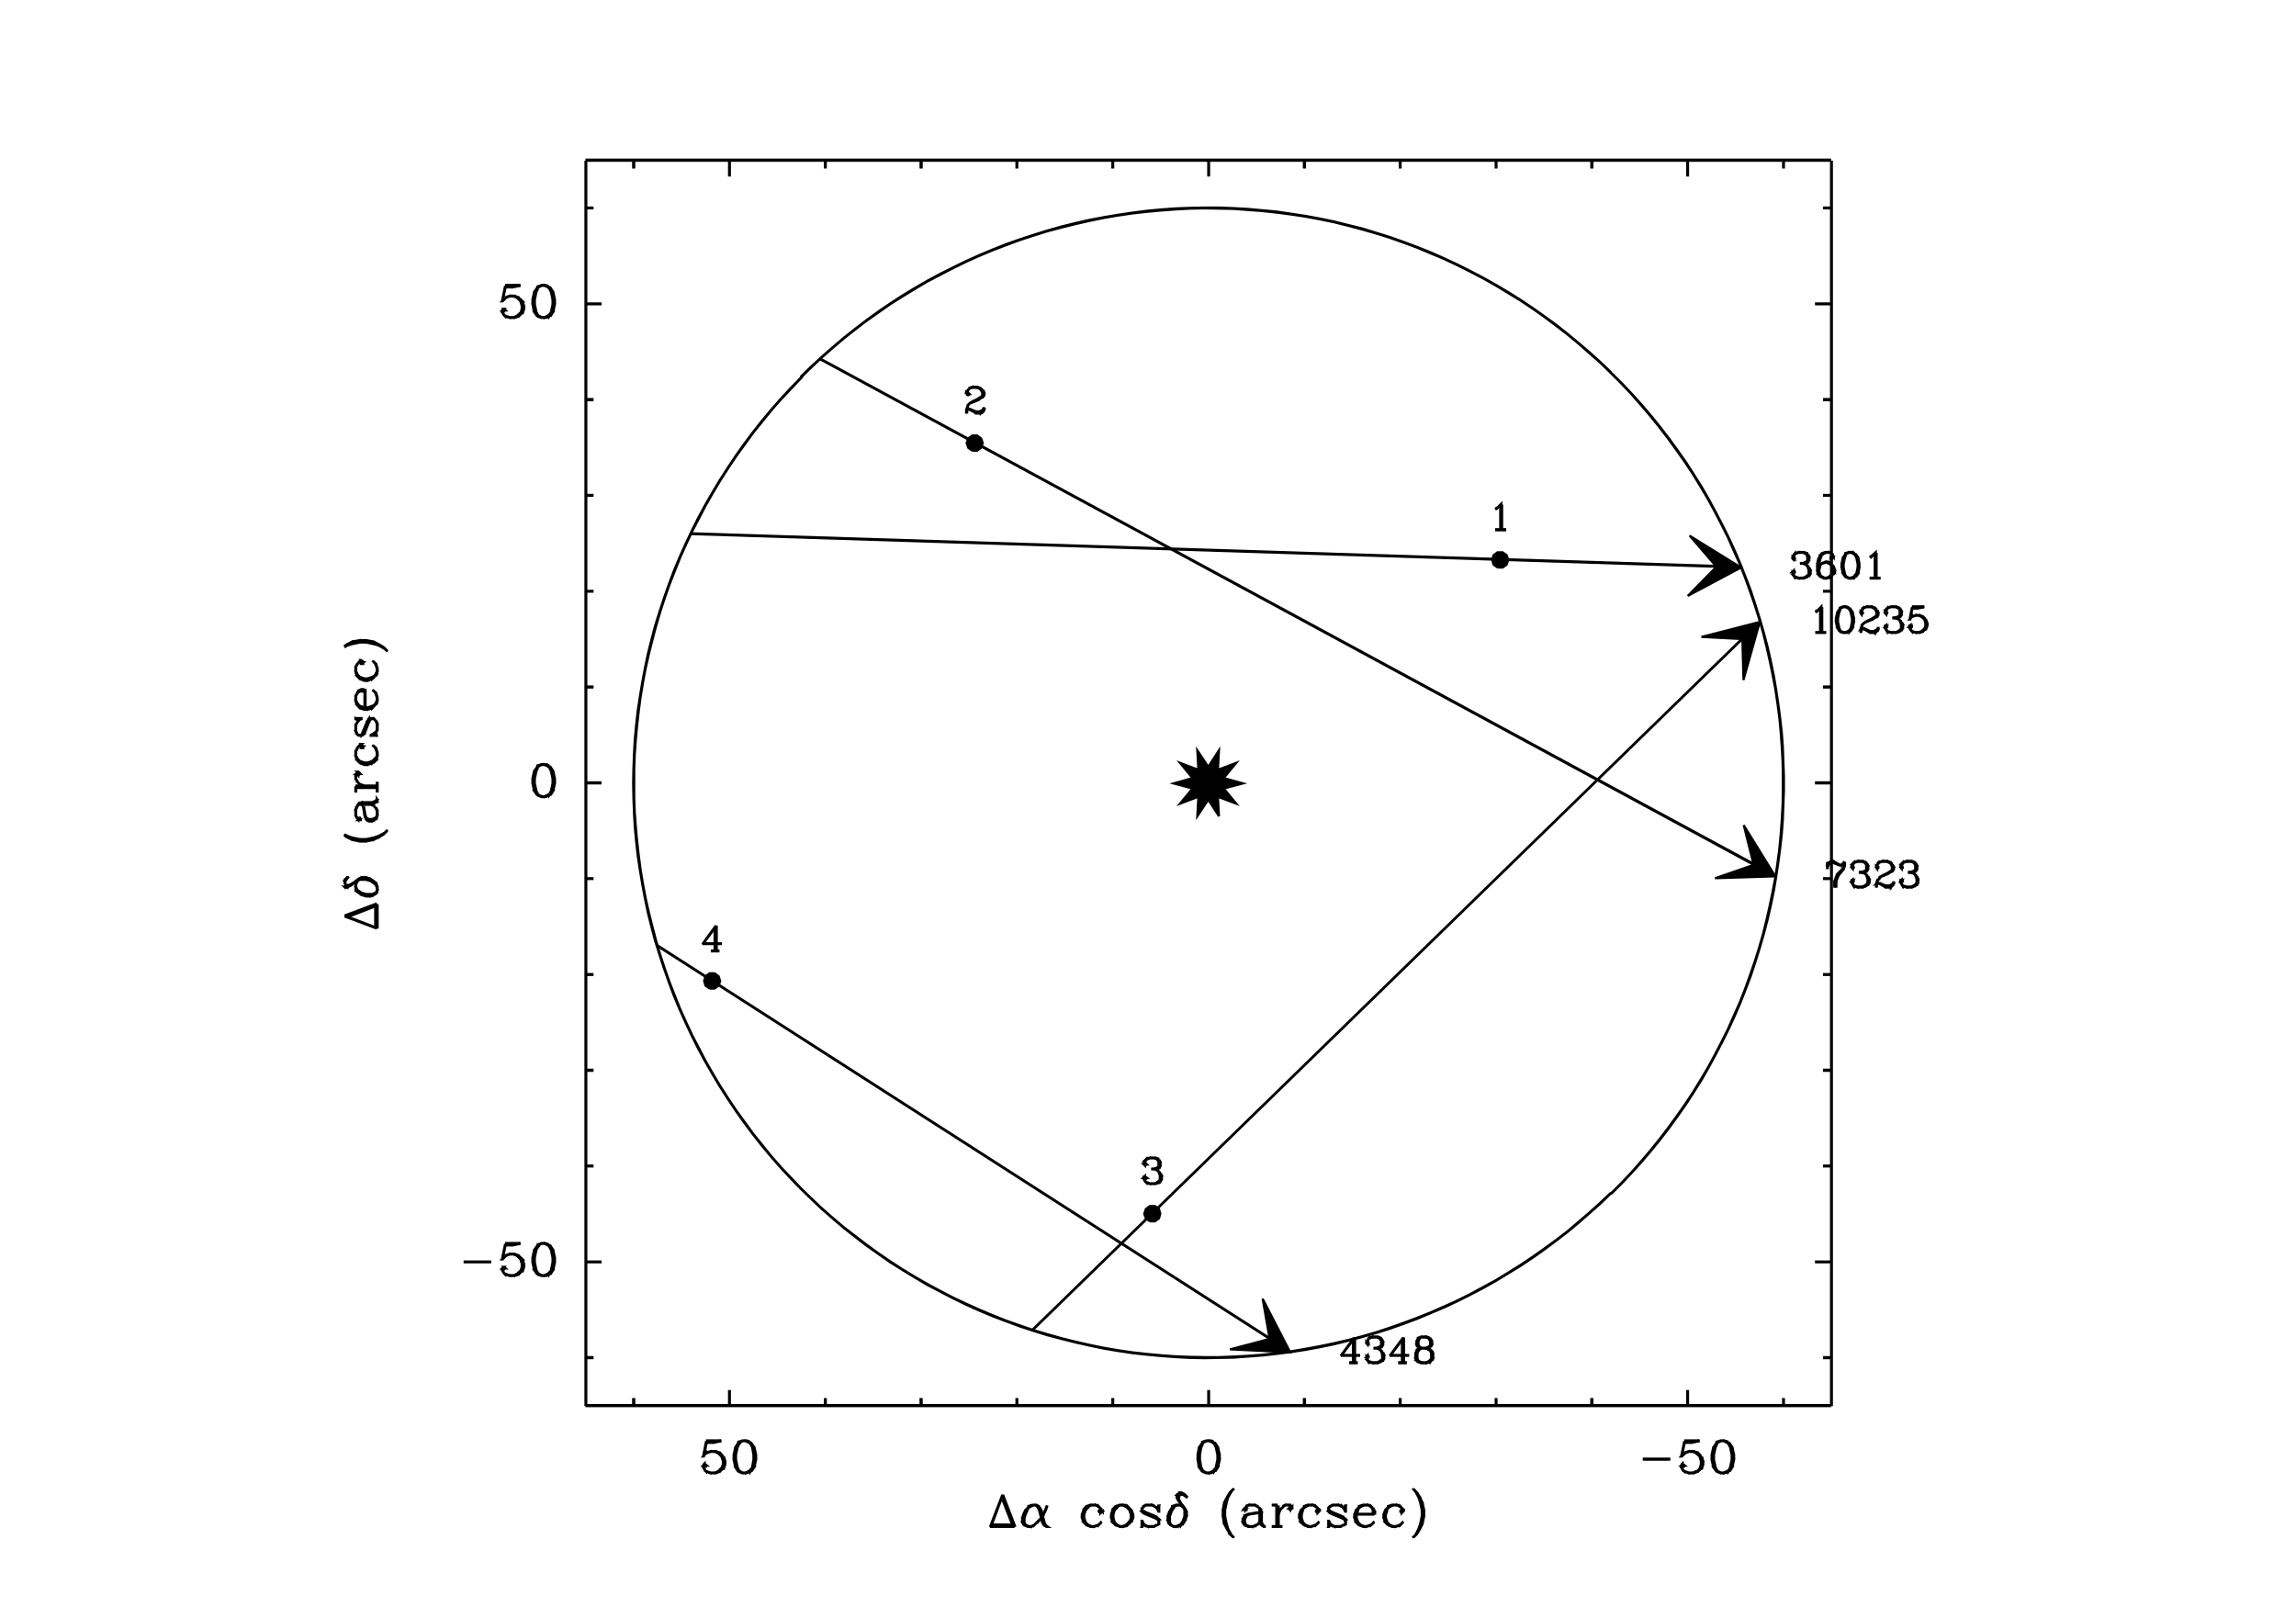 <?xml version="1.0"?>
<svg xmlns="http://www.w3.org/2000/svg" xmlns:xlink="http://www.w3.org/1999/xlink" windowid="GREG" width="00600" height="00420" viewBox="0 0 06000 06000"><polyline stroke="black" stroke-width="08" fill="none" points="5550,5250 5550,5250 900,5250 5550,5246 900,5246 "/> 
<polyline stroke="black" stroke-width="08" fill="none" points="1078,5250 1078,5250 1078,5220 1082,5250 1082,5220 "/> 
<polyline stroke="black" stroke-width="08" fill="none" points="1436,5250 1436,5250 1436,5190 1439,5250 1439,5190 "/> 
<polyline stroke="black" stroke-width="08" fill="none" points="1794,5250 1794,5250 1794,5220 1797,5250 1797,5220 "/> 
<polyline stroke="black" stroke-width="08" fill="none" points="2151,5250 2151,5250 2151,5220 2155,5250 2155,5220 "/> 
<polyline stroke="black" stroke-width="08" fill="none" points="2509,5250 2509,5250 2509,5220 2512,5250 2512,5220 "/> 
<polyline stroke="black" stroke-width="08" fill="none" points="2867,5250 2867,5250 2867,5220 2870,5250 2870,5220 "/> 
<polyline stroke="black" stroke-width="08" fill="none" points="3225,5250 3225,5250 3225,5190 3228,5250 3228,5190 "/> 
<polyline stroke="black" stroke-width="08" fill="none" points="3582,5250 3582,5250 3582,5220 3586,5250 3586,5220 "/> 
<polyline stroke="black" stroke-width="08" fill="none" points="3940,5250 3940,5250 3940,5220 3943,5250 3943,5220 "/> 
<polyline stroke="black" stroke-width="08" fill="none" points="4298,5250 4298,5250 4298,5220 4301,5250 4301,5220 "/> 
<polyline stroke="black" stroke-width="08" fill="none" points="4655,5250 4655,5250 4655,5220 4659,5250 4659,5220 "/> 
<polyline stroke="black" stroke-width="08" fill="none" points="5013,5250 5013,5250 5013,5190 5016,5250 5016,5190 "/> 
<polyline stroke="black" stroke-width="08" fill="none" points="5371,5250 5371,5250 5371,5220 5374,5250 5374,5220 "/> 
<polyline stroke="black" stroke-width="08" fill="none" points="5550,600 5550,600 900,600 5550,596 900,596 "/> 
<polyline stroke="black" stroke-width="08" fill="none" points="1078,600 1078,600 1078,629 1082,600 1082,629 "/> 
<polyline stroke="black" stroke-width="08" fill="none" points="1436,600 1436,600 1436,659 1439,600 1439,659 "/> 
<polyline stroke="black" stroke-width="08" fill="none" points="1794,600 1794,600 1794,629 1797,600 1797,629 "/> 
<polyline stroke="black" stroke-width="08" fill="none" points="2151,600 2151,600 2151,629 2155,600 2155,629 "/> 
<polyline stroke="black" stroke-width="08" fill="none" points="2509,600 2509,600 2509,629 2512,600 2512,629 "/> 
<polyline stroke="black" stroke-width="08" fill="none" points="2867,600 2867,600 2867,629 2870,600 2870,629 "/> 
<polyline stroke="black" stroke-width="08" fill="none" points="3225,600 3225,600 3225,659 3228,600 3228,659 "/> 
<polyline stroke="black" stroke-width="08" fill="none" points="3582,600 3582,600 3582,629 3586,600 3586,629 "/> 
<polyline stroke="black" stroke-width="08" fill="none" points="3940,600 3940,600 3940,629 3943,600 3943,629 "/> 
<polyline stroke="black" stroke-width="08" fill="none" points="4298,600 4298,600 4298,629 4301,600 4301,629 "/> 
<polyline stroke="black" stroke-width="08" fill="none" points="4655,600 4655,600 4655,629 4659,600 4659,629 "/> 
<polyline stroke="black" stroke-width="08" fill="none" points="5013,600 5013,600 5013,659 5016,600 5016,659 "/> 
<polyline stroke="black" stroke-width="08" fill="none" points="5371,600 5371,600 5371,629 5374,600 5374,629 "/> 
<polyline stroke="black" stroke-width="08" fill="none" points="5550,600 5550,600 5550,5250 5553,600 5553,5250 "/> 
<polyline stroke="black" stroke-width="08" fill="none" points="5550,5071 5550,5071 5520,5071 5550,5067 5520,5067 "/> 
<polyline stroke="black" stroke-width="08" fill="none" points="5550,4713 5550,4713 5490,4713 5550,4710 5490,4710 "/> 
<polyline stroke="black" stroke-width="08" fill="none" points="5550,4355 5550,4355 5520,4355 5550,4352 5520,4352 "/> 
<polyline stroke="black" stroke-width="08" fill="none" points="5550,3998 5550,3998 5520,3998 5550,3994 5520,3994 "/> 
<polyline stroke="black" stroke-width="08" fill="none" points="5550,3640 5550,3640 5520,3640 5550,3637 5520,3637 "/> 
<polyline stroke="black" stroke-width="08" fill="none" points="5550,3282 5550,3282 5520,3282 5550,3279 5520,3279 "/> 
<polyline stroke="black" stroke-width="08" fill="none" points="5550,2925 5550,2925 5490,2925 5550,2921 5490,2921 "/> 
<polyline stroke="black" stroke-width="08" fill="none" points="5550,2567 5550,2567 5520,2567 5550,2563 5520,2563 "/> 
<polyline stroke="black" stroke-width="08" fill="none" points="5550,2209 5550,2209 5520,2209 5550,2206 5520,2206 "/> 
<polyline stroke="black" stroke-width="08" fill="none" points="5550,1851 5550,1851 5520,1851 5550,1848 5520,1848 "/> 
<polyline stroke="black" stroke-width="08" fill="none" points="5550,1494 5550,1494 5520,1494 5550,1490 5520,1490 "/> 
<polyline stroke="black" stroke-width="08" fill="none" points="5550,1136 5550,1136 5490,1136 5550,1133 5490,1133 "/> 
<polyline stroke="black" stroke-width="08" fill="none" points="5550,778 5550,778 5520,778 5550,775 5520,775 "/> 
<polyline stroke="black" stroke-width="08" fill="none" points="900,600 900,600 900,5250 903,600 903,5250 "/> 
<polyline stroke="black" stroke-width="08" fill="none" points="900,5071 900,5071 930,5071 900,5067 930,5067 "/> 
<polyline stroke="black" stroke-width="08" fill="none" points="900,4713 900,4713 960,4713 900,4710 960,4710 "/> 
<polyline stroke="black" stroke-width="08" fill="none" points="900,4355 900,4355 930,4355 900,4352 930,4352 "/> 
<polyline stroke="black" stroke-width="08" fill="none" points="900,3998 900,3998 930,3998 900,3994 930,3994 "/> 
<polyline stroke="black" stroke-width="08" fill="none" points="900,3640 900,3640 930,3640 900,3637 930,3637 "/> 
<polyline stroke="black" stroke-width="08" fill="none" points="900,3282 900,3282 930,3282 900,3279 930,3279 "/> 
<polyline stroke="black" stroke-width="08" fill="none" points="900,2925 900,2925 960,2925 900,2921 960,2921 "/> 
<polyline stroke="black" stroke-width="08" fill="none" points="900,2567 900,2567 930,2567 900,2563 930,2563 "/> 
<polyline stroke="black" stroke-width="08" fill="none" points="900,2209 900,2209 930,2209 900,2206 930,2206 "/> 
<polyline stroke="black" stroke-width="08" fill="none" points="900,1851 900,1851 930,1851 900,1848 930,1848 "/> 
<polyline stroke="black" stroke-width="08" fill="none" points="900,1494 900,1494 930,1494 900,1490 930,1490 "/> 
<polyline stroke="black" stroke-width="08" fill="none" points="900,1136 900,1136 960,1136 900,1133 960,1133 "/> 
<polyline stroke="black" stroke-width="08" fill="none" points="900,778 900,778 930,778 900,775 930,775 "/> 
<polyline stroke="black" stroke-width="08" fill="none" points="445,4713 445,4713 548,4713 445,4710 548,4710 "/> 
<polyline stroke="black" stroke-width="08" fill="none" points="600,4644 600,4644 588,4702 603,4644 591,4702 588,4702 600,4690 591,4702  603,4690 600,4690 617,4684 600,4687 617,4681 617,4684 634,4684 617,4681  634,4681 634,4684 651,4690 634,4681 651,4687 651,4690 662,4702 654,4690  666,4702 662,4702 668,4719 666,4702 671,4719 668,4719 668,4730 671,4719  671,4730 668,4730 662,4747 671,4730 666,4747 662,4747 651,4759 662,4744  651,4755 651,4759 634,4764 651,4755 634,4761 634,4764 617,4764 634,4761  617,4761 617,4764 600,4759 617,4761 600,4755 600,4759 594,4753 603,4759  597,4753 594,4753 588,4742 597,4753 591,4742 588,4742 588,4736 591,4742  591,4736 588,4736 594,4730 591,4736 597,4730 594,4730 600,4736 597,4730  603,4736 600,4736 594,4742 600,4732 594,4738 "/> 
<polyline stroke="black" stroke-width="08" fill="none" points="634,4684 634,4684 645,4690 634,4681 645,4687 645,4690 657,4702 649,4690  660,4702 657,4702 662,4719 660,4702 666,4719 662,4719 662,4730 666,4719  666,4730 662,4730 657,4747 666,4730 660,4747 657,4747 645,4759 657,4744  645,4755 645,4759 634,4764 645,4755 634,4761 "/> 
<polyline stroke="black" stroke-width="08" fill="none" points="600,4644 600,4644 657,4644 600,4641 657,4641 "/> 
<polyline stroke="black" stroke-width="08" fill="none" points="600,4650 600,4650 628,4650 600,4647 628,4647 628,4650 657,4644 628,4647  657,4641 "/> 
<polyline stroke="black" stroke-width="08" fill="none" points="737,4644 737,4644 720,4650 737,4641 720,4647 720,4650 708,4667 723,4650  711,4667 708,4667 702,4696 711,4667 706,4696 702,4696 702,4713 706,4696  706,4713 702,4713 708,4742 706,4713 711,4742 708,4742 720,4759 711,4742  723,4759 720,4759 737,4764 720,4755 737,4761 737,4764 748,4764 737,4761  748,4761 748,4764 765,4759 748,4761 765,4755 765,4759 777,4742 769,4759  780,4742 777,4742 782,4713 780,4742 786,4713 782,4713 782,4696 786,4713  786,4696 782,4696 777,4667 786,4696 780,4667 777,4667 765,4650 780,4667  769,4650 765,4650 748,4644 765,4647 748,4641 748,4644 737,4644 748,4641  737,4641 737,4644 725,4650 737,4641 725,4647 725,4650 720,4656 729,4650  723,4656 720,4656 714,4667 723,4656 717,4667 714,4667 708,4696 717,4667  711,4696 708,4696 708,4713 711,4696 711,4713 708,4713 714,4742 711,4713  717,4742 714,4742 720,4753 717,4742 723,4753 720,4753 725,4759 723,4753  729,4759 725,4759 737,4764 725,4755 737,4761 "/> 
<polyline stroke="black" stroke-width="08" fill="none" points="748,4764 748,4764 760,4759 748,4761 760,4755 760,4759 765,4753 760,4755  765,4750 765,4753 771,4742 769,4753 774,4742 771,4742 777,4713 774,4742  780,4713 777,4713 777,4696 780,4713 780,4696 777,4696 771,4667 780,4696  774,4667 771,4667 765,4656 774,4667 769,4656 765,4656 760,4650 765,4652  760,4647 760,4650 748,4644 760,4647 748,4641 "/> 
<polyline stroke="black" stroke-width="08" fill="none" points="737,2856 737,2856 720,2862 737,2853 720,2858 720,2862 708,2879 723,2862  711,2879 708,2879 702,2907 711,2879 706,2907 702,2907 702,2925 706,2907  706,2925 702,2925 708,2953 706,2925 711,2953 708,2953 720,2970 711,2953  723,2970 720,2970 737,2976 720,2967 737,2973 737,2976 748,2976 737,2973  748,2973 748,2976 765,2970 748,2973 765,2967 765,2970 777,2953 769,2970  780,2953 777,2953 782,2925 780,2953 786,2925 782,2925 782,2907 786,2925  786,2907 782,2907 777,2879 786,2907 780,2879 777,2879 765,2862 780,2879  769,2862 765,2862 748,2856 765,2858 748,2853 748,2856 737,2856 748,2853  737,2853 737,2856 725,2862 737,2853 725,2858 725,2862 720,2867 725,2858  720,2864 720,2867 714,2879 723,2867 717,2879 714,2879 708,2907 717,2879  711,2907 708,2907 708,2925 711,2907 711,2925 708,2925 714,2953 711,2925  717,2953 714,2953 720,2965 717,2953 723,2965 720,2965 725,2970 723,2965  729,2970 725,2970 737,2976 725,2967 737,2973 "/> 
<polyline stroke="black" stroke-width="08" fill="none" points="748,2976 748,2976 760,2970 748,2973 760,2967 760,2970 765,2965 763,2970  769,2965 765,2965 771,2953 769,2965 774,2953 771,2953 777,2925 774,2953  780,2925 777,2925 777,2907 780,2925 780,2907 777,2907 771,2879 780,2907  774,2879 771,2879 765,2867 774,2879 769,2867 765,2867 760,2862 765,2864  760,2858 760,2862 748,2856 760,2858 748,2853 "/> 
<polyline stroke="black" stroke-width="08" fill="none" points="600,1067 600,1067 588,1125 603,1067 591,1125 588,1125 600,1113 591,1125  603,1113 600,1113 617,1107 600,1110 617,1104 617,1107 634,1107 617,1104  634,1104 634,1107 651,1113 634,1104 651,1110 651,1113 662,1125 654,1113  666,1125 662,1125 668,1142 666,1125 671,1142 668,1142 668,1153 671,1142  671,1153 668,1153 662,1170 671,1153 666,1170 662,1170 651,1182 662,1167  651,1178 651,1182 634,1187 651,1178 634,1184 634,1187 617,1187 634,1184  617,1184 617,1187 600,1182 617,1184 600,1178 600,1182 594,1176 600,1178  594,1173 594,1176 588,1165 597,1176 591,1165 588,1165 588,1159 591,1165  591,1159 588,1159 594,1153 591,1159 597,1153 594,1153 600,1159 597,1153  603,1159 600,1159 594,1165 600,1156 594,1161 "/> 
<polyline stroke="black" stroke-width="08" fill="none" points="634,1107 634,1107 645,1113 634,1104 645,1110 645,1113 657,1125 649,1113  660,1125 657,1125 662,1142 660,1125 666,1142 662,1142 662,1153 666,1142  666,1153 662,1153 657,1170 666,1153 660,1170 657,1170 645,1182 657,1167  645,1178 645,1182 634,1187 645,1178 634,1184 "/> 
<polyline stroke="black" stroke-width="08" fill="none" points="600,1067 600,1067 657,1067 600,1064 657,1064 "/> 
<polyline stroke="black" stroke-width="08" fill="none" points="600,1073 600,1073 628,1073 600,1070 628,1070 628,1073 657,1067 628,1070  657,1064 "/> 
<polyline stroke="black" stroke-width="08" fill="none" points="737,1067 737,1067 720,1073 737,1064 720,1070 720,1073 708,1090 723,1073  711,1090 708,1090 702,1119 711,1090 706,1119 702,1119 702,1136 706,1119  706,1136 702,1136 708,1165 706,1136 711,1165 708,1165 720,1182 711,1165  723,1182 720,1182 737,1187 720,1178 737,1184 737,1187 748,1187 737,1184  748,1184 748,1187 765,1182 748,1184 765,1178 765,1182 777,1165 769,1182  780,1165 777,1165 782,1136 780,1165 786,1136 782,1136 782,1119 786,1136  786,1119 782,1119 777,1090 786,1119 780,1090 777,1090 765,1073 780,1090  769,1073 765,1073 748,1067 765,1070 748,1064 748,1067 737,1067 748,1064  737,1064 737,1067 725,1073 737,1064 725,1070 725,1073 720,1079 725,1070  720,1076 720,1079 714,1090 723,1079 717,1090 714,1090 708,1119 717,1090  711,1119 708,1119 708,1136 711,1119 711,1136 708,1136 714,1165 711,1136  717,1165 714,1165 720,1176 717,1165 723,1176 720,1176 725,1182 720,1173  725,1178 725,1182 737,1187 725,1178 737,1184 "/> 
<polyline stroke="black" stroke-width="08" fill="none" points="748,1187 748,1187 760,1182 748,1184 760,1178 760,1182 765,1176 760,1178  765,1173 765,1176 771,1165 769,1176 774,1165 771,1165 777,1136 774,1165  780,1136 777,1136 777,1119 780,1136 780,1119 777,1119 771,1090 780,1119  774,1090 771,1090 765,1079 774,1090 769,1079 765,1079 760,1073 765,1076  760,1070 760,1073 748,1067 760,1070 748,1064 "/> 
<polyline stroke="black" stroke-width="08" fill="none" points="1350,5381 1350,5381 1339,5438 1354,5381 1342,5438 1339,5438 1350,5427  1339,5435 1350,5423 1350,5427 1367,5421 1350,5423 1367,5418 1367,5421  1385,5421 1367,5418 1385,5418 1385,5421 1402,5427 1385,5418 1402,5423  1402,5427 1413,5438 1402,5423 1413,5435 1413,5438 1419,5455 1417,5438  1422,5455 1419,5455 1419,5467 1422,5455 1422,5467 1419,5467 1413,5484  1422,5467 1417,5484 1413,5484 1402,5495 1413,5480 1402,5492 1402,5495  1385,5501 1402,5492 1385,5498 1385,5501 1367,5501 1385,5498 1367,5498  1367,5501 1350,5495 1367,5498 1350,5492 1350,5495 1345,5490 1354,5495  1348,5490 1345,5490 1339,5478 1348,5490 1342,5478 1339,5478 1339,5472  1342,5478 1342,5472 1339,5472 1345,5467 1339,5469 1345,5463 1345,5467  1350,5472 1348,5467 1354,5472 1350,5472 1345,5478 1354,5472 1348,5478 "/> 
<polyline stroke="black" stroke-width="08" fill="none" points="1385,5421 1385,5421 1396,5427 1385,5418 1396,5423 1396,5427 1407,5438  1396,5423 1407,5435 1407,5438 1413,5455 1411,5438 1417,5455 1413,5455  1413,5467 1417,5455 1417,5467 1413,5467 1407,5484 1417,5467 1411,5484  1407,5484 1396,5495 1407,5480 1396,5492 1396,5495 1385,5501 1396,5492  1385,5498 "/> 
<polyline stroke="black" stroke-width="08" fill="none" points="1350,5381 1350,5381 1407,5381 1350,5378 1407,5378 "/> 
<polyline stroke="black" stroke-width="08" fill="none" points="1350,5387 1350,5387 1379,5387 1350,5383 1379,5383 1379,5387 1407,5381  1379,5383 1407,5378 "/> 
<polyline stroke="black" stroke-width="08" fill="none" points="1487,5381 1487,5381 1470,5387 1487,5378 1470,5383 1470,5387 1459,5404  1474,5387 1462,5404 1459,5404 1453,5432 1462,5404 1457,5432 1453,5432  1453,5450 1457,5432 1457,5450 1453,5450 1459,5478 1457,5450 1462,5478  1459,5478 1470,5495 1462,5478 1474,5495 1470,5495 1487,5501 1470,5492  1487,5498 1487,5501 1499,5501 1487,5498 1499,5498 1499,5501 1516,5495  1499,5498 1516,5492 1516,5495 1527,5478 1519,5495 1531,5478 1527,5478  1533,5450 1531,5478 1537,5450 1533,5450 1533,5432 1537,5450 1537,5432  1533,5432 1527,5404 1537,5432 1531,5404 1527,5404 1516,5387 1531,5404  1519,5387 1516,5387 1499,5381 1516,5383 1499,5378 1499,5381 1487,5381  1499,5378 1487,5378 1487,5381 1476,5387 1487,5378 1476,5383 1476,5387  1470,5392 1479,5387 1474,5392 1470,5392 1465,5404 1474,5392 1468,5404  1465,5404 1459,5432 1468,5404 1462,5432 1459,5432 1459,5450 1462,5432  1462,5450 1459,5450 1465,5478 1462,5450 1468,5478 1465,5478 1470,5490  1468,5478 1474,5490 1470,5490 1476,5495 1474,5490 1479,5495 1476,5495  1487,5501 1476,5492 1487,5498 "/> 
<polyline stroke="black" stroke-width="08" fill="none" points="1499,5501 1499,5501 1510,5495 1499,5498 1510,5492 1510,5495 1516,5490  1510,5492 1516,5486 1516,5490 1522,5478 1519,5490 1525,5478 1522,5478  1527,5450 1525,5478 1531,5450 1527,5450 1527,5432 1531,5450 1531,5432  1527,5432 1522,5404 1531,5432 1525,5404 1522,5404 1516,5392 1525,5404  1519,5392 1516,5392 1510,5387 1516,5389 1510,5383 1510,5387 1499,5381  1510,5383 1499,5378 "/> 
<polyline stroke="black" stroke-width="08" fill="none" points="3219,5381 3219,5381 3202,5387 3219,5378 3202,5383 3202,5387 3190,5404  3205,5387 3194,5404 3190,5404 3185,5432 3194,5404 3188,5432 3185,5432  3185,5450 3188,5432 3188,5450 3185,5450 3190,5478 3188,5450 3194,5478  3190,5478 3202,5495 3194,5478 3205,5495 3202,5495 3219,5501 3202,5492  3219,5498 3219,5501 3230,5501 3219,5498 3230,5498 3230,5501 3247,5495  3230,5498 3247,5492 3247,5495 3259,5478 3251,5495 3262,5478 3259,5478  3265,5450 3262,5478 3268,5450 3265,5450 3265,5432 3268,5450 3268,5432  3265,5432 3259,5404 3268,5432 3262,5404 3259,5404 3247,5387 3262,5404  3251,5387 3247,5387 3230,5381 3247,5383 3230,5378 3230,5381 3219,5381  3230,5378 3219,5378 3219,5381 3207,5387 3219,5378 3207,5383 3207,5387  3202,5392 3207,5383 3202,5389 3202,5392 3196,5404 3205,5392 3199,5404  3196,5404 3190,5432 3199,5404 3194,5432 3190,5432 3190,5450 3194,5432  3194,5450 3190,5450 3196,5478 3194,5450 3199,5478 3196,5478 3202,5490  3199,5478 3205,5490 3202,5490 3207,5495 3202,5486 3207,5492 3207,5495  3219,5501 3207,5492 3219,5498 "/> 
<polyline stroke="black" stroke-width="08" fill="none" points="3230,5501 3230,5501 3242,5495 3230,5498 3242,5492 3242,5495 3247,5490  3242,5492 3247,5486 3247,5490 3253,5478 3251,5490 3256,5478 3253,5478  3259,5450 3256,5478 3262,5450 3259,5450 3259,5432 3262,5450 3262,5432  3259,5432 3253,5404 3262,5432 3256,5404 3253,5404 3247,5392 3256,5404  3251,5392 3247,5392 3242,5387 3247,5389 3242,5383 3242,5387 3230,5381  3242,5383 3230,5378 "/> 
<polyline stroke="black" stroke-width="08" fill="none" points="4847,5450 4847,5450 4950,5450 4847,5446 4950,5446 "/> 
<polyline stroke="black" stroke-width="08" fill="none" points="5002,5381 5002,5381 4990,5438 5005,5381 4993,5438 4990,5438 5002,5427  4993,5438 5005,5427 5002,5427 5019,5421 5002,5423 5019,5418 5019,5421  5036,5421 5019,5418 5036,5418 5036,5421 5053,5427 5036,5418 5053,5423  5053,5427 5064,5438 5053,5423 5064,5435 5064,5438 5070,5455 5068,5438  5073,5455 5070,5455 5070,5467 5073,5455 5073,5467 5070,5467 5064,5484  5073,5467 5068,5484 5064,5484 5053,5495 5064,5480 5053,5492 5053,5495  5036,5501 5053,5492 5036,5498 5036,5501 5019,5501 5036,5498 5019,5498  5019,5501 5002,5495 5019,5498 5002,5492 5002,5495 4996,5490 5005,5495  4999,5490 4996,5490 4990,5478 4999,5490 4993,5478 4990,5478 4990,5472  4993,5478 4993,5472 4990,5472 4996,5467 4990,5469 4996,5463 4996,5467  5002,5472 4999,5467 5005,5472 5002,5472 4996,5478 5005,5472 4999,5478 "/> 
<polyline stroke="black" stroke-width="08" fill="none" points="5036,5421 5036,5421 5047,5427 5036,5418 5047,5423 5047,5427 5059,5438  5051,5427 5062,5438 5059,5438 5064,5455 5062,5438 5068,5455 5064,5455  5064,5467 5068,5455 5068,5467 5064,5467 5059,5484 5068,5467 5062,5484  5059,5484 5047,5495 5062,5484 5051,5495 5047,5495 5036,5501 5047,5492  5036,5498 "/> 
<polyline stroke="black" stroke-width="08" fill="none" points="5002,5381 5002,5381 5059,5381 5002,5378 5059,5378 "/> 
<polyline stroke="black" stroke-width="08" fill="none" points="5002,5387 5002,5387 5030,5387 5002,5383 5030,5383 5030,5387 5059,5381  5030,5383 5059,5378 "/> 
<polyline stroke="black" stroke-width="08" fill="none" points="5139,5381 5139,5381 5122,5387 5139,5378 5122,5383 5122,5387 5110,5404  5125,5387 5113,5404 5110,5404 5104,5432 5113,5404 5108,5432 5104,5432  5104,5450 5108,5432 5108,5450 5104,5450 5110,5478 5108,5450 5113,5478  5110,5478 5122,5495 5113,5478 5125,5495 5122,5495 5139,5501 5122,5492  5139,5498 5139,5501 5150,5501 5139,5498 5150,5498 5150,5501 5167,5495  5150,5498 5167,5492 5167,5495 5179,5478 5171,5495 5182,5478 5179,5478  5184,5450 5182,5478 5188,5450 5184,5450 5184,5432 5188,5450 5188,5432  5184,5432 5179,5404 5188,5432 5182,5404 5179,5404 5167,5387 5182,5404  5171,5387 5167,5387 5150,5381 5167,5383 5150,5378 5150,5381 5139,5381  5150,5378 5139,5378 5139,5381 5127,5387 5139,5378 5127,5383 5127,5387  5122,5392 5127,5383 5122,5389 5122,5392 5116,5404 5125,5392 5119,5404  5116,5404 5110,5432 5119,5404 5113,5432 5110,5432 5110,5450 5113,5432  5113,5450 5110,5450 5116,5478 5113,5450 5119,5478 5116,5478 5122,5490  5119,5478 5125,5490 5122,5490 5127,5495 5122,5486 5127,5492 5127,5495  5139,5501 5127,5492 5139,5498 "/> 
<polyline stroke="black" stroke-width="08" fill="none" points="5150,5501 5150,5501 5162,5495 5150,5498 5162,5492 5162,5495 5167,5490  5165,5495 5171,5490 5167,5490 5173,5478 5171,5490 5176,5478 5173,5478  5179,5450 5176,5478 5182,5450 5179,5450 5179,5432 5182,5450 5182,5432  5179,5432 5173,5404 5182,5432 5176,5404 5173,5404 5167,5392 5176,5404  5171,5392 5167,5392 5162,5387 5171,5392 5165,5387 5162,5387 5150,5381  5162,5383 5150,5378 "/> 
<polyline stroke="black" stroke-width="08" fill="none" points="2456,5581 2456,5581 2410,5701 2459,5581 2414,5701 "/> 
<polyline stroke="black" stroke-width="08" fill="none" points="2456,5581 2456,5581 2502,5701 2459,5581 2505,5701 "/> 
<polyline stroke="black" stroke-width="08" fill="none" points="2456,5598 2456,5598 2496,5701 2459,5598 2499,5701 "/> 
<polyline stroke="black" stroke-width="08" fill="none" points="2416,5695 2416,5695 2496,5695 2416,5692 2496,5692 "/> 
<polyline stroke="black" stroke-width="08" fill="none" points="2410,5701 2410,5701 2502,5701 2410,5698 2502,5698 "/> 
<polyline stroke="black" stroke-width="08" fill="none" points="2570,5621 2570,5621 2553,5627 2570,5618 2553,5623 2553,5627 2542,5638  2556,5627 2545,5638 2542,5638 2536,5650 2545,5638 2539,5650 2536,5650  2530,5667 2539,5650 2534,5667 2530,5667 2530,5684 2534,5667 2534,5684  2530,5684 2536,5695 2534,5684 2539,5695 2536,5695 2553,5701 2536,5692  2553,5698 2553,5701 2565,5701 2553,5698 2565,5698 2565,5701 2576,5695  2565,5698 2576,5692 2576,5695 2593,5678 2576,5692 2593,5675 2593,5678  2605,5661 2596,5678 2608,5661 2605,5661 2616,5638 2608,5661 2619,5638  2616,5638 2622,5621 2619,5638 2625,5621 "/> 
<polyline stroke="black" stroke-width="08" fill="none" points="2570,5621 2570,5621 2559,5627 2570,5618 2559,5623 2559,5627 2547,5638  2559,5623 2547,5635 2547,5638 2542,5650 2551,5638 2545,5650 2542,5650  2536,5667 2545,5650 2539,5667 2536,5667 2536,5684 2539,5667 2539,5684  2536,5684 2542,5695 2539,5684 2545,5695 2542,5695 2553,5701 2542,5692  2553,5698 "/> 
<polyline stroke="black" stroke-width="08" fill="none" points="2570,5621 2570,5621 2582,5621 2570,5618 2582,5618 2582,5621 2593,5627  2582,5618 2593,5623 2593,5627 2599,5638 2596,5627 2602,5638 2599,5638  2610,5684 2602,5638 2614,5684 2610,5684 2616,5695 2614,5684 2619,5695  2616,5695 2622,5701 2619,5695 2625,5701 "/> 
<polyline stroke="black" stroke-width="08" fill="none" points="2582,5621 2582,5621 2587,5627 2585,5621 2591,5627 2587,5627 2593,5638  2591,5627 2596,5638 2593,5638 2605,5684 2596,5638 2608,5684 2605,5684  2610,5695 2608,5684 2614,5695 2610,5695 2622,5701 2610,5692 2622,5698  2622,5701 2627,5701 2622,5698 2627,5698 "/> 
<polyline stroke="black" stroke-width="08" fill="none" points="2822,5638 2822,5638 2816,5644 2822,5635 2816,5640 2816,5644 2822,5650  2816,5640 2822,5646 2822,5650 2827,5644 2825,5650 2831,5644 2827,5644  2827,5638 2831,5644 2831,5638 2827,5638 2816,5627 2827,5635 2816,5623  2816,5627 2805,5621 2816,5623 2805,5618 2805,5621 2787,5621 2805,5618  2787,5618 2787,5621 2770,5627 2787,5618 2770,5623 2770,5627 2759,5638  2770,5623 2759,5635 2759,5638 2753,5655 2762,5638 2756,5655 2753,5655  2753,5667 2756,5655 2756,5667 2753,5667 2759,5684 2756,5667 2762,5684  2759,5684 2770,5695 2759,5680 2770,5692 2770,5695 2787,5701 2770,5692  2787,5698 2787,5701 2799,5701 2787,5698 2799,5698 2799,5701 2816,5695  2799,5698 2816,5692 2816,5695 2827,5684 2816,5692 2827,5680 "/> 
<polyline stroke="black" stroke-width="08" fill="none" points="2787,5621 2787,5621 2776,5627 2787,5618 2776,5623 2776,5627 2765,5638  2779,5627 2768,5638 2765,5638 2759,5655 2768,5638 2762,5655 2759,5655  2759,5667 2762,5655 2762,5667 2759,5667 2765,5684 2762,5667 2768,5684  2765,5684 2776,5695 2768,5684 2779,5695 2776,5695 2787,5701 2776,5692  2787,5698 "/> 
<polyline stroke="black" stroke-width="08" fill="none" points="2896,5621 2896,5621 2879,5627 2896,5618 2879,5623 2879,5627 2867,5638  2879,5623 2867,5635 2867,5638 2862,5655 2871,5638 2865,5655 2862,5655  2862,5667 2865,5655 2865,5667 2862,5667 2867,5684 2865,5667 2871,5684  2867,5684 2879,5695 2867,5680 2879,5692 2879,5695 2896,5701 2879,5692  2896,5698 2896,5701 2907,5701 2896,5698 2907,5698 2907,5701 2924,5695  2907,5698 2924,5692 2924,5695 2936,5684 2924,5692 2936,5680 2936,5684  2942,5667 2939,5684 2945,5667 2942,5667 2942,5655 2945,5667 2945,5655  2942,5655 2936,5638 2945,5655 2939,5638 2936,5638 2924,5627 2936,5635  2924,5623 2924,5627 2907,5621 2924,5623 2907,5618 2907,5621 2896,5621  2907,5618 2896,5618 2896,5621 2884,5627 2896,5618 2884,5623 2884,5627  2873,5638 2888,5627 2876,5638 2873,5638 2867,5655 2876,5638 2871,5655  2867,5655 2867,5667 2871,5655 2871,5667 2867,5667 2873,5684 2871,5667  2876,5684 2873,5684 2884,5695 2876,5684 2888,5695 2884,5695 2896,5701  2884,5692 2896,5698 "/> 
<polyline stroke="black" stroke-width="08" fill="none" points="2907,5701 2907,5701 2919,5695 2907,5698 2919,5692 2919,5695 2930,5684  2919,5692 2930,5680 2930,5684 2936,5667 2934,5684 2939,5667 2936,5667  2936,5655 2939,5667 2939,5655 2936,5655 2930,5638 2939,5655 2934,5638  2930,5638 2919,5627 2930,5635 2919,5623 2919,5627 2907,5621 2919,5623  2907,5618 "/> 
<polyline stroke="black" stroke-width="08" fill="none" points="3033,5632 3033,5632 3039,5621 3036,5632 3042,5621 3039,5621 3039,5644  3042,5621 3042,5644 3039,5644 3033,5632 3042,5644 3036,5632 3033,5632  3027,5627 3036,5632 3031,5627 3027,5627 3016,5621 3027,5623 3016,5618  3016,5621 2993,5621 3016,5618 2993,5618 2993,5621 2982,5627 2993,5618  2982,5623 2982,5627 2976,5632 2985,5627 2979,5632 2976,5632 2976,5644  2979,5632 2979,5644 2976,5644 2982,5650 2979,5644 2985,5650 2982,5650  2993,5655 2982,5646 2993,5652 2993,5655 3022,5667 2993,5652 3022,5663  3022,5667 3033,5672 3022,5663 3033,5669 3033,5672 3039,5678 3036,5672  3042,5678 "/> 
<polyline stroke="black" stroke-width="08" fill="none" points="2976,5638 2976,5638 2982,5644 2979,5638 2985,5644 2982,5644 2993,5650  2982,5640 2993,5646 2993,5650 3022,5661 2993,5646 3022,5658 3022,5661  3033,5667 3022,5658 3033,5663 3033,5667 3039,5672 3036,5667 3042,5672  3039,5672 3039,5690 3042,5672 3042,5690 3039,5690 3033,5695 3042,5690  3036,5695 3033,5695 3022,5701 3033,5692 3022,5698 3022,5701 2999,5701  3022,5698 2999,5698 2999,5701 2987,5695 2999,5698 2987,5692 2987,5695  2982,5690 2987,5692 2982,5686 2982,5690 2976,5678 2985,5690 2979,5678  2976,5678 2976,5701 2979,5678 2979,5701 2976,5701 2982,5690 2979,5701  2985,5690 "/> 
<polyline stroke="black" stroke-width="08" fill="none" points="3130,5627 3130,5627 3119,5621 3130,5623 3119,5618 3119,5621 3107,5621  3119,5618 3107,5618 3107,5621 3090,5627 3107,5618 3090,5623 3090,5627  3079,5644 3094,5627 3082,5644 3079,5644 3073,5661 3082,5644 3076,5661  3073,5661 3073,5678 3076,5661 3076,5678 3073,5678 3079,5690 3076,5678  3082,5690 3079,5690 3084,5695 3079,5686 3084,5692 3084,5695 3096,5701  3084,5692 3096,5698 3096,5701 3107,5701 3096,5698 3107,5698 3107,5701  3124,5695 3107,5698 3124,5692 3124,5695 3136,5678 3128,5695 3139,5678  3136,5678 3142,5661 3139,5678 3145,5661 3142,5661 3142,5644 3145,5661  3145,5644 3142,5644 3136,5632 3145,5644 3139,5632 3136,5632 3113,5604  3139,5632 3116,5604 3113,5604 3107,5592 3116,5604 3111,5592 3107,5592  3107,5581 3111,5592 3111,5581 3107,5581 3113,5575 3111,5581 3116,5575  3113,5575 3124,5575 3113,5572 3124,5572 3124,5575 3136,5581 3124,5572  3136,5578 3136,5581 3147,5592 3136,5578 3147,5589 "/> 
<polyline stroke="black" stroke-width="08" fill="none" points="3107,5621 3107,5621 3096,5627 3107,5618 3096,5623 3096,5627 3084,5644  3099,5627 3088,5644 3084,5644 3079,5661 3088,5644 3082,5661 3079,5661  3079,5684 3082,5661 3082,5684 3079,5684 3084,5695 3082,5684 3088,5695 "/> 
<polyline stroke="black" stroke-width="08" fill="none" points="3107,5701 3107,5701 3119,5695 3107,5698 3119,5692 3119,5695 3130,5678  3122,5695 3134,5678 3130,5678 3136,5661 3134,5678 3139,5661 3136,5661  3136,5638 3139,5661 3139,5638 3136,5638 3130,5627 3139,5638 3134,5627  3130,5627 3119,5610 3134,5627 3122,5610 3119,5610 3113,5598 3122,5610  3116,5598 3113,5598 3113,5587 3116,5598 3116,5587 3113,5587 3119,5581  3116,5587 3122,5581 3119,5581 3130,5581 3119,5578 3130,5578 3130,5581  3147,5592 3130,5578 3147,5589 "/> 
<polyline stroke="black" stroke-width="08" fill="none" points="3319,5558 3319,5558 3307,5570 3322,5558 3311,5570 3307,5570 3296,5587  3311,5570 3299,5587 3296,5587 3284,5610 3299,5587 3288,5610 3284,5610  3279,5638 3288,5610 3282,5638 3279,5638 3279,5661 3282,5638 3282,5661  3279,5661 3284,5690 3282,5661 3288,5690 3284,5690 3296,5712 3288,5690  3299,5712 3296,5712 3307,5730 3299,5712 3311,5730 3307,5730 3319,5741  3311,5730 3322,5741 "/> 
<polyline stroke="black" stroke-width="08" fill="none" points="3307,5570 3307,5570 3296,5592 3311,5570 3299,5592 3296,5592 3290,5610  3299,5592 3294,5610 3290,5610 3284,5638 3294,5610 3288,5638 3284,5638  3284,5661 3288,5638 3288,5661 3284,5661 3290,5690 3288,5661 3294,5690  3290,5690 3296,5707 3294,5690 3299,5707 3296,5707 3307,5730 3299,5707  3311,5730 "/> 
<polyline stroke="black" stroke-width="08" fill="none" points="3364,5632 3364,5632 3364,5638 3368,5632 3368,5638 3364,5638 3359,5638  3364,5635 3359,5635 3359,5638 3359,5632 3362,5638 3362,5632 3359,5632  3364,5627 3362,5632 3368,5627 3364,5627 3376,5621 3364,5623 3376,5618  3376,5621 3399,5621 3376,5618 3399,5618 3399,5621 3410,5627 3399,5618  3410,5623 3410,5627 3416,5632 3414,5627 3419,5632 3416,5632 3422,5644  3419,5632 3425,5644 3422,5644 3422,5684 3425,5644 3425,5684 3422,5684  3427,5695 3425,5684 3431,5695 3427,5695 3433,5701 3431,5695 3436,5701 "/> 
<polyline stroke="black" stroke-width="08" fill="none" points="3416,5632 3416,5632 3416,5684 3419,5632 3419,5684 3416,5684 3422,5695  3419,5684 3425,5695 3422,5695 3433,5701 3422,5692 3433,5698 3433,5701  3439,5701 3433,5698 3439,5698 "/> 
<polyline stroke="black" stroke-width="08" fill="none" points="3416,5644 3416,5644 3410,5650 3419,5644 3414,5650 3410,5650 3376,5655  3410,5646 3376,5652 3376,5655 3359,5661 3376,5652 3359,5658 3359,5661  3353,5672 3362,5661 3356,5672 3353,5672 3353,5684 3356,5672 3356,5684  3353,5684 3359,5695 3356,5684 3362,5695 3359,5695 3376,5701 3359,5692  3376,5698 3376,5701 3393,5701 3376,5698 3393,5698 3393,5701 3405,5695  3393,5698 3405,5692 3405,5695 3416,5684 3408,5695 3419,5684 "/> 
<polyline stroke="black" stroke-width="08" fill="none" points="3376,5655 3376,5655 3364,5661 3376,5652 3364,5658 3364,5661 3359,5672  3368,5661 3362,5672 3359,5672 3359,5684 3362,5672 3362,5684 3359,5684  3364,5695 3362,5684 3368,5695 3364,5695 3376,5701 3364,5692 3376,5698 "/> 
<polyline stroke="black" stroke-width="08" fill="none" points="3479,5621 3479,5621 3479,5701 3482,5621 3482,5701 "/> 
<polyline stroke="black" stroke-width="08" fill="none" points="3484,5621 3484,5621 3484,5701 3488,5621 3488,5701 "/> 
<polyline stroke="black" stroke-width="08" fill="none" points="3484,5655 3484,5655 3490,5638 3488,5655 3494,5638 3490,5638 3502,5627  3494,5638 3505,5627 3502,5627 3513,5621 3502,5623 3513,5618 3513,5621  3530,5621 3513,5618 3530,5618 3530,5621 3536,5627 3530,5618 3536,5623  3536,5627 3536,5632 3539,5627 3539,5632 3536,5632 3530,5638 3536,5629  3530,5635 3530,5638 3525,5632 3534,5638 3528,5632 3525,5632 3530,5627  3528,5632 3534,5627 "/> 
<polyline stroke="black" stroke-width="08" fill="none" points="3462,5621 3462,5621 3484,5621 3462,5618 3484,5618 "/> 
<polyline stroke="black" stroke-width="08" fill="none" points="3462,5701 3462,5701 3502,5701 3462,5698 3502,5698 "/> 
<polyline stroke="black" stroke-width="08" fill="none" points="3633,5638 3633,5638 3627,5644 3633,5635 3627,5640 3627,5644 3633,5650  3627,5640 3633,5646 3633,5650 3639,5644 3633,5646 3639,5640 3639,5644  3639,5638 3642,5644 3642,5638 3639,5638 3627,5627 3639,5635 3627,5623  3627,5627 3616,5621 3627,5623 3616,5618 3616,5621 3599,5621 3616,5618  3599,5618 3599,5621 3582,5627 3599,5618 3582,5623 3582,5627 3570,5638  3585,5627 3574,5638 3570,5638 3564,5655 3574,5638 3568,5655 3564,5655  3564,5667 3568,5655 3568,5667 3564,5667 3570,5684 3568,5667 3574,5684  3570,5684 3582,5695 3574,5684 3585,5695 3582,5695 3599,5701 3582,5692  3599,5698 3599,5701 3610,5701 3599,5698 3610,5698 3610,5701 3627,5695  3610,5698 3627,5692 3627,5695 3639,5684 3627,5692 3639,5680 "/> 
<polyline stroke="black" stroke-width="08" fill="none" points="3599,5621 3599,5621 3587,5627 3599,5618 3587,5623 3587,5627 3576,5638  3587,5623 3576,5635 3576,5638 3570,5655 3579,5638 3574,5655 3570,5655  3570,5667 3574,5655 3574,5667 3570,5667 3576,5684 3574,5667 3579,5684  3576,5684 3587,5695 3576,5680 3587,5692 3587,5695 3599,5701 3587,5692  3599,5698 "/> 
<polyline stroke="black" stroke-width="08" fill="none" points="3730,5632 3730,5632 3736,5621 3734,5632 3739,5621 3736,5621 3736,5644  3739,5621 3739,5644 3736,5644 3730,5632 3739,5644 3734,5632 3730,5632  3725,5627 3730,5629 3725,5623 3725,5627 3713,5621 3725,5623 3713,5618  3713,5621 3690,5621 3713,5618 3690,5618 3690,5621 3679,5627 3690,5618  3679,5623 3679,5627 3673,5632 3679,5623 3673,5629 3673,5632 3673,5644  3676,5632 3676,5644 3673,5644 3679,5650 3673,5640 3679,5646 3679,5650  3690,5655 3679,5646 3690,5652 3690,5655 3719,5667 3690,5652 3719,5663  3719,5667 3730,5672 3719,5663 3730,5669 3730,5672 3736,5678 3734,5672  3739,5678 "/> 
<polyline stroke="black" stroke-width="08" fill="none" points="3673,5638 3673,5638 3679,5644 3673,5635 3679,5640 3679,5644 3690,5650  3679,5640 3690,5646 3690,5650 3719,5661 3690,5646 3719,5658 3719,5661  3730,5667 3719,5658 3730,5663 3730,5667 3736,5672 3734,5667 3739,5672  3736,5672 3736,5690 3739,5672 3739,5690 3736,5690 3730,5695 3739,5690  3734,5695 3730,5695 3719,5701 3730,5692 3719,5698 3719,5701 3696,5701  3719,5698 3696,5698 3696,5701 3684,5695 3696,5698 3684,5692 3684,5695  3679,5690 3688,5695 3682,5690 3679,5690 3673,5678 3682,5690 3676,5678  3673,5678 3673,5701 3676,5678 3676,5701 3673,5701 3679,5690 3676,5701  3682,5690 "/> 
<polyline stroke="black" stroke-width="08" fill="none" points="3776,5655 3776,5655 3845,5655 3776,5652 3845,5652 3845,5655 3845,5644  3848,5655 3848,5644 3845,5644 3839,5632 3848,5644 3842,5632 3839,5632  3833,5627 3839,5629 3833,5623 3833,5627 3822,5621 3833,5623 3822,5618  3822,5621 3805,5621 3822,5618 3805,5618 3805,5621 3787,5627 3805,5618  3787,5623 3787,5627 3776,5638 3791,5627 3779,5638 3776,5638 3770,5655  3779,5638 3774,5655 3770,5655 3770,5667 3774,5655 3774,5667 3770,5667  3776,5684 3774,5667 3779,5684 3776,5684 3787,5695 3779,5684 3791,5695  3787,5695 3805,5701 3787,5692 3805,5698 3805,5701 3816,5701 3805,5698  3816,5698 3816,5701 3833,5695 3816,5698 3833,5692 3833,5695 3845,5684  3833,5692 3845,5680 "/> 
<polyline stroke="black" stroke-width="08" fill="none" points="3839,5655 3839,5655 3839,5638 3842,5655 3842,5638 3839,5638 3833,5627  3842,5638 3836,5627 "/> 
<polyline stroke="black" stroke-width="08" fill="none" points="3805,5621 3805,5621 3793,5627 3805,5618 3793,5623 3793,5627 3782,5638  3793,5623 3782,5635 3782,5638 3776,5655 3785,5638 3779,5655 3776,5655  3776,5667 3779,5655 3779,5667 3776,5667 3782,5684 3779,5667 3785,5684  3782,5684 3793,5695 3782,5680 3793,5692 3793,5695 3805,5701 3793,5692  3805,5698 "/> 
<polyline stroke="black" stroke-width="08" fill="none" points="3947,5638 3947,5638 3942,5644 3947,5635 3942,5640 3942,5644 3947,5650  3942,5640 3947,5646 3947,5650 3953,5644 3947,5646 3953,5640 3953,5644  3953,5638 3956,5644 3956,5638 3953,5638 3942,5627 3953,5635 3942,5623  3942,5627 3930,5621 3942,5623 3930,5618 3930,5621 3913,5621 3930,5618  3913,5618 3913,5621 3896,5627 3913,5618 3896,5623 3896,5627 3885,5638  3899,5627 3888,5638 3885,5638 3879,5655 3888,5638 3882,5655 3879,5655  3879,5667 3882,5655 3882,5667 3879,5667 3885,5684 3882,5667 3888,5684  3885,5684 3896,5695 3888,5684 3899,5695 3896,5695 3913,5701 3896,5692  3913,5698 3913,5701 3925,5701 3913,5698 3925,5698 3925,5701 3942,5695  3925,5698 3942,5692 3942,5695 3953,5684 3942,5692 3953,5680 "/> 
<polyline stroke="black" stroke-width="08" fill="none" points="3913,5621 3913,5621 3902,5627 3913,5618 3902,5623 3902,5627 3890,5638  3902,5623 3890,5635 3890,5638 3885,5655 3894,5638 3888,5655 3885,5655  3885,5667 3888,5655 3888,5667 3885,5667 3890,5684 3888,5667 3894,5684  3890,5684 3902,5695 3890,5680 3902,5692 3902,5695 3913,5701 3902,5692  3913,5698 "/> 
<polyline stroke="black" stroke-width="08" fill="none" points="3987,5558 3987,5558 3999,5570 3991,5558 4002,5570 3999,5570 4010,5587  4002,5570 4014,5587 4010,5587 4022,5610 4014,5587 4025,5610 4022,5610  4027,5638 4025,5610 4031,5638 4027,5638 4027,5661 4031,5638 4031,5661  4027,5661 4022,5690 4031,5661 4025,5690 4022,5690 4010,5712 4025,5690  4014,5712 4010,5712 3999,5730 4014,5712 4002,5730 3999,5730 3987,5741  4002,5730 3991,5741 "/> 
<polyline stroke="black" stroke-width="08" fill="none" points="3999,5570 3999,5570 4010,5592 4002,5570 4014,5592 4010,5592 4016,5610  4014,5592 4019,5610 4016,5610 4022,5638 4019,5610 4025,5638 4022,5638  4022,5661 4025,5638 4025,5661 4022,5661 4016,5690 4025,5661 4019,5690  4016,5690 4010,5707 4019,5690 4014,5707 4010,5707 3999,5730 4014,5707  4002,5730 "/> 
<polyline stroke="black" stroke-width="08" fill="none" points="1,3422 1,3422 121,3467 1,3418 121,3464 "/> 
<polyline stroke="black" stroke-width="08" fill="none" points="1,3422 1,3422 121,3376 1,3418 121,3373 "/> 
<polyline stroke="black" stroke-width="08" fill="none" points="18,3422 18,3422 121,3382 18,3418 121,3378 "/> 
<polyline stroke="black" stroke-width="08" fill="none" points="115,3462 115,3462 115,3382 119,3462 119,3382 "/> 
<polyline stroke="black" stroke-width="08" fill="none" points="121,3467 121,3467 121,3376 124,3467 124,3376 "/> 
<polyline stroke="black" stroke-width="08" fill="none" points="47,3290 47,3290 41,3302 50,3290 44,3302 41,3302 41,3313 44,3302  44,3313 41,3313 47,3330 44,3313 50,3330 47,3330 64,3342 47,3327  64,3338 64,3342 81,3347 64,3338 81,3344 81,3347 98,3347 81,3344  98,3344 98,3347 109,3342 98,3344 109,3338 109,3342 115,3336 113,3342  119,3336 115,3336 121,3325 119,3336 124,3325 121,3325 121,3313 124,3325  124,3313 121,3313 115,3296 124,3313 119,3296 115,3296 98,3285 115,3293  98,3281 98,3285 81,3279 98,3281 81,3275 81,3279 64,3279 81,3275  64,3275 64,3279 52,3285 64,3275 52,3281 52,3285 24,3307 52,3281  24,3304 24,3307 12,3313 24,3304 12,3310 12,3313 1,3313 12,3310 1,3310  1,3313 0,3312 4,3313 3,3312 "/> 
<polyline stroke="black" stroke-width="08" fill="none" points="0,3287 0,3287 1,3285 3,3287 4,3285 1,3285 12,3273 4,3285 16,3273 "/> 
<polyline stroke="black" stroke-width="08" fill="none" points="41,3313 41,3313 47,3325 44,3313 50,3325 47,3325 64,3336 47,3321  64,3333 64,3336 81,3342 64,3333 81,3338 81,3342 104,3342 81,3338  104,3338 104,3342 115,3336 104,3338 115,3333 "/> 
<polyline stroke="black" stroke-width="08" fill="none" points="121,3313 121,3313 115,3302 124,3313 119,3302 115,3302 98,3290 115,3298  98,3287 98,3290 81,3285 98,3287 81,3281 81,3285 58,3285 81,3281  58,3281 58,3285 47,3290 58,3281 47,3287 47,3290 29,3302 47,3287  29,3298 29,3302 18,3307 29,3298 18,3304 18,3307 7,3307 18,3304 7,3304  7,3307 1,3302 7,3304 1,3298 1,3302 1,3290 4,3302 4,3290 1,3290 12,3273  4,3290 16,3273 "/> 
<polyline stroke="black" stroke-width="08" fill="none" points="0,3120 0,3120 7,3125 0,3116 7,3121 7,3125 29,3136 7,3121 29,3133  29,3136 58,3142 29,3133 58,3138 58,3142 81,3142 58,3138 81,3138  81,3142 109,3136 81,3138 109,3133 109,3136 132,3125 109,3133 132,3121  132,3125 149,3113 132,3121 149,3110 149,3113 161,3102 149,3110 161,3098 "/> 
<polyline stroke="black" stroke-width="08" fill="none" points="0,3118 0,3118 12,3125 0,3115 12,3121 12,3125 29,3130 12,3121 29,3127  29,3130 58,3136 29,3127 58,3133 58,3136 81,3136 58,3133 81,3133  81,3136 109,3130 81,3133 109,3127 109,3130 127,3125 109,3127 127,3121  127,3125 149,3113 127,3121 149,3110 "/> 
<polyline stroke="black" stroke-width="08" fill="none" points="52,3056 52,3056 58,3056 52,3053 58,3053 58,3056 58,3062 61,3056  61,3062 58,3062 52,3062 58,3058 52,3058 52,3062 47,3056 56,3062  50,3056 47,3056 41,3045 50,3056 44,3045 41,3045 41,3022 44,3045  44,3022 41,3022 47,3010 44,3022 50,3010 47,3010 52,3005 47,3007  52,3001 52,3005 64,2999 52,3001 64,2995 64,2999 104,2999 64,2995  104,2995 104,2999 115,2993 104,2995 115,2990 115,2993 121,2987 115,2990  121,2984 "/> 
<polyline stroke="black" stroke-width="08" fill="none" points="52,3005 52,3005 104,3005 52,3001 104,3001 104,3005 115,2999 104,3001  115,2995 115,2999 121,2987 119,2999 124,2987 121,2987 121,2982 124,2987  124,2982 "/> 
<polyline stroke="black" stroke-width="08" fill="none" points="64,3005 64,3005 69,3010 64,3001 69,3007 69,3010 75,3045 73,3010  79,3045 75,3045 81,3062 79,3045 84,3062 81,3062 92,3067 81,3058  92,3064 92,3067 104,3067 92,3064 104,3064 104,3067 115,3062 104,3064  115,3058 115,3062 121,3045 119,3062 124,3045 121,3045 121,3027 124,3045  124,3027 121,3027 115,3016 124,3027 119,3016 115,3016 104,3005 115,3013  104,3001 "/> 
<polyline stroke="black" stroke-width="08" fill="none" points="75,3045 75,3045 81,3056 79,3045 84,3056 81,3056 92,3062 81,3053  92,3058 92,3062 104,3062 92,3058 104,3058 104,3062 115,3056 104,3058  115,3053 115,3056 121,3045 119,3056 124,3045 "/> 
<polyline stroke="black" stroke-width="08" fill="none" points="41,2942 41,2942 121,2942 41,2938 121,2938 "/> 
<polyline stroke="black" stroke-width="08" fill="none" points="41,2936 41,2936 121,2936 41,2933 121,2933 "/> 
<polyline stroke="black" stroke-width="08" fill="none" points="75,2936 75,2936 58,2930 75,2933 58,2927 58,2930 47,2919 61,2930  50,2919 47,2919 41,2907 50,2919 44,2907 41,2907 41,2890 44,2907  44,2890 41,2890 47,2885 44,2890 50,2885 47,2885 52,2885 47,2881  52,2881 52,2885 58,2890 56,2885 61,2890 58,2890 52,2896 58,2887  52,2893 52,2896 47,2890 52,2893 47,2887 "/> 
<polyline stroke="black" stroke-width="08" fill="none" points="41,2959 41,2959 41,2936 44,2959 44,2936 "/> 
<polyline stroke="black" stroke-width="08" fill="none" points="121,2959 121,2959 121,2919 124,2959 124,2919 "/> 
<polyline stroke="black" stroke-width="08" fill="none" points="58,2787 58,2787 64,2793 61,2787 67,2793 64,2793 69,2787 67,2793  73,2787 69,2787 64,2782 73,2787 67,2782 64,2782 58,2782 64,2778  58,2778 58,2782 47,2793 61,2782 50,2793 47,2793 41,2805 50,2793  44,2805 41,2805 41,2822 44,2805 44,2822 41,2822 47,2839 44,2822  50,2839 47,2839 58,2850 50,2839 61,2850 58,2850 75,2856 58,2847  75,2853 75,2856 87,2856 75,2853 87,2853 87,2856 104,2850 87,2853  104,2847 104,2850 115,2839 107,2850 119,2839 115,2839 121,2822 119,2839  124,2822 121,2822 121,2810 124,2822 124,2810 121,2810 115,2793 124,2810  119,2793 115,2793 104,2782 119,2793 107,2782 "/> 
<polyline stroke="black" stroke-width="08" fill="none" points="41,2822 41,2822 47,2833 44,2822 50,2833 47,2833 58,2845 47,2830  58,2841 58,2845 75,2850 58,2841 75,2847 75,2850 87,2850 75,2847  87,2847 87,2850 104,2845 87,2847 104,2841 104,2845 115,2833 104,2841  115,2830 115,2833 121,2822 119,2833 124,2822 "/> 
<polyline stroke="black" stroke-width="08" fill="none" points="52,2690 52,2690 41,2685 52,2687 41,2681 41,2685 64,2685 41,2681  64,2681 64,2685 52,2690 64,2681 52,2687 52,2690 47,2696 56,2690  50,2696 47,2696 41,2707 50,2696 44,2707 41,2707 41,2730 44,2707  44,2730 41,2730 47,2742 44,2730 50,2742 47,2742 52,2747 50,2742  56,2747 52,2747 64,2747 52,2744 64,2744 64,2747 69,2742 67,2747  73,2742 69,2742 75,2730 73,2742 79,2730 75,2730 87,2702 79,2730  90,2702 87,2702 92,2690 90,2702 96,2690 92,2690 98,2685 92,2687  98,2681 "/> 
<polyline stroke="black" stroke-width="08" fill="none" points="58,2747 58,2747 64,2742 61,2747 67,2742 64,2742 69,2730 67,2742  73,2730 69,2730 81,2702 73,2730 84,2702 81,2702 87,2690 84,2702  90,2690 87,2690 92,2685 87,2687 92,2681 92,2685 109,2685 92,2681  109,2681 109,2685 115,2690 109,2681 115,2687 115,2690 121,2702 119,2690  124,2702 121,2702 121,2725 124,2702 124,2725 121,2725 115,2736 124,2725  119,2736 115,2736 109,2742 115,2733 109,2738 109,2742 98,2747 109,2738  98,2744 98,2747 121,2747 98,2744 121,2744 121,2747 109,2742 121,2744  109,2738 "/> 
<polyline stroke="black" stroke-width="08" fill="none" points="75,2645 75,2645 75,2576 79,2645 79,2576 75,2576 64,2576 75,2573  64,2573 64,2576 52,2582 64,2573 52,2578 52,2582 47,2587 56,2582  50,2587 47,2587 41,2599 50,2587 44,2599 41,2599 41,2616 44,2599  44,2616 41,2616 47,2633 44,2616 50,2633 47,2633 58,2645 47,2630  58,2641 58,2645 75,2650 58,2641 75,2647 75,2650 87,2650 75,2647  87,2647 87,2650 104,2645 87,2647 104,2641 104,2645 115,2633 104,2641  115,2630 115,2633 121,2616 119,2633 124,2616 121,2616 121,2605 124,2616  124,2605 121,2605 115,2587 124,2605 119,2587 115,2587 104,2576 119,2587  107,2576 "/> 
<polyline stroke="black" stroke-width="08" fill="none" points="75,2582 75,2582 58,2582 75,2578 58,2578 58,2582 47,2587 58,2578  47,2584 "/> 
<polyline stroke="black" stroke-width="08" fill="none" points="41,2616 41,2616 47,2627 44,2616 50,2627 47,2627 58,2639 50,2627  61,2639 58,2639 75,2645 58,2635 75,2641 75,2645 87,2645 75,2641  87,2641 87,2645 104,2639 87,2641 104,2635 104,2639 115,2627 107,2639  119,2627 115,2627 121,2616 119,2627 124,2616 "/> 
<polyline stroke="black" stroke-width="08" fill="none" points="58,2473 58,2473 64,2479 61,2473 67,2479 64,2479 69,2473 67,2479  73,2473 69,2473 64,2467 73,2473 67,2467 64,2467 58,2467 64,2464  58,2464 58,2467 47,2479 61,2467 50,2479 47,2479 41,2490 50,2479  44,2490 41,2490 41,2507 44,2490 44,2507 41,2507 47,2525 44,2507  50,2525 47,2525 58,2536 47,2521 58,2533 58,2536 75,2542 58,2533  75,2538 75,2542 87,2542 75,2538 87,2538 87,2542 104,2536 87,2538  104,2533 104,2536 115,2525 104,2533 115,2521 115,2525 121,2507 119,2525  124,2507 121,2507 121,2496 124,2507 124,2496 121,2496 115,2479 124,2496  119,2479 115,2479 104,2467 119,2479 107,2467 "/> 
<polyline stroke="black" stroke-width="08" fill="none" points="41,2507 41,2507 47,2519 44,2507 50,2519 47,2519 58,2530 50,2519  61,2530 58,2530 75,2536 58,2527 75,2533 75,2536 87,2536 75,2533  87,2533 87,2536 104,2530 87,2533 104,2527 104,2530 115,2519 107,2530  119,2519 115,2519 121,2507 119,2519 124,2507 "/> 
<polyline stroke="black" stroke-width="08" fill="none" points="0,2415 0,2415 7,2410 0,2412 7,2407 7,2410 29,2399 7,2407 29,2395  29,2399 58,2393 29,2395 58,2390 58,2393 81,2393 58,2390 81,2390  81,2393 109,2399 81,2390 109,2395 109,2399 132,2410 109,2395 132,2407  132,2410 149,2422 132,2407 149,2418 149,2422 161,2433 149,2418 161,2430 "/> 
<polyline stroke="black" stroke-width="08" fill="none" points="0,2417 0,2417 12,2410 0,2413 12,2407 12,2410 29,2405 12,2407 29,2401  29,2405 58,2399 29,2401 58,2395 58,2399 81,2399 58,2395 81,2395  81,2399 109,2405 81,2395 109,2401 109,2405 127,2410 109,2401 127,2407  127,2410 149,2422 127,2407 149,2418 "/> 
<polyline stroke="black" stroke-width="08" fill="none" points="1078,2925 1078,2925 1079,2870 1082,2925 1082,2870 1079,2870 1081,2816  1082,2870 1084,2816 1081,2816 1084,2762 1084,2816 1088,2762 1084,2762  1089,2708 1088,2762 1093,2708 1089,2708 1095,2654 1093,2708 1099,2654  1095,2654 1103,2601 1099,2654 1106,2601 1103,2601 1112,2547 1106,2601  1115,2547 1112,2547 1122,2494 1115,2547 1125,2494 1122,2494 1133,2441  1125,2494 1137,2441 1133,2441 1146,2389 1137,2441 1150,2389 1146,2389  1160,2336 1150,2389 1164,2336 1160,2336 1176,2285 1164,2336 1179,2285  1176,2285 1193,2233 1179,2285 1196,2233 1193,2233 1211,2182 1196,2233  1214,2182 1211,2182 1230,2131 1214,2182 1234,2131 1230,2131 1251,2081  1234,2131 1254,2081 1251,2081 1273,2032 1254,2081 1276,2032 1273,2032  1296,1983 1276,2032 1299,1983 1296,1983 1320,1935 1299,1983 1324,1935  1320,1935 1346,1887 1324,1935 1349,1887 1346,1887 1373,1840 1349,1887  1376,1840 1373,1840 1401,1793 1376,1840 1404,1793 1401,1793 1430,1748  1404,1793 1433,1748 1430,1748 1460,1703 1433,1748 1463,1703 1460,1703  1491,1659 1463,1703 1495,1659 1491,1659 1524,1615 1495,1659 1527,1615  1524,1615 1557,1573 1527,1615 1561,1573 1557,1573 1592,1531 1561,1573  1595,1531 1592,1531 1628,1490 1595,1531 1631,1490 1628,1490 1664,1451  1631,1490 1668,1451 1664,1451 1702,1412 1668,1451 1705,1412 1702,1412  1741,1374 1702,1408 1741,1370 1741,1374 1780,1337 1741,1370 1780,1334  1780,1337 1821,1301 1780,1334 1821,1298 1821,1301 1862,1266 1821,1298  1862,1263 1862,1266 1905,1232 1862,1263 1905,1229 1905,1232 1948,1199  1905,1229 1948,1196 1948,1199 1992,1168 1948,1196 1992,1164 1992,1168  2036,1137 1992,1164 2036,1134 2036,1137 2082,1108 2036,1134 2082,1104  2082,1108 2128,1080 2082,1104 2128,1076 2128,1080 2175,1052 2128,1076  2175,1049 2175,1052 2223,1027 2175,1049 2223,1023 2223,1027 2271,1002  2223,1023 2271,999 2271,1002 2320,978 2271,999 2320,975 2320,978  2369,956 2320,975 2369,953 2369,956 2419,935 2369,953 2419,932 2419,935  2469,916 2419,932 2469,912 2469,916 2520,897 2469,912 2520,894 2520,897  2572,880 2520,894 2572,877 2572,880 2623,864 2572,877 2623,861 2623,864  2676,850 2623,861 2676,846 2676,850 2728,837 2676,846 2728,833 2728,837  2781,825 2728,833 2781,821 2781,825 2834,814 2781,821 2834,811 2834,814  2887,805 2834,811 2887,802 2887,805 2941,797 2887,802 2941,794 2941,797  2995,791 2941,794 2995,787 2995,791 3049,786 2995,787 3049,782 3049,786  3103,782 3049,782 3103,778 3103,782 3157,779 3103,778 3157,776 3157,779  3211,778 3157,776 3211,775 3211,778 3265,779 3211,775 3265,775 3265,779  3319,780 3265,775 3319,777 3319,780 3373,784 3319,777 3373,780 3373,784  3427,788 3373,780 3427,785 3427,788 3481,794 3427,785 3481,790 3481,794  3535,801 3481,790 3535,798 3535,801 3588,809 3535,798 3588,806 3588,809  3642,819 3588,806 3642,816 3642,819 3695,830 3642,816 3695,827 3695,830  3747,843 3695,827 3747,840 3747,843 3800,857 3747,840 3800,853 3800,857  3852,872 3800,853 3852,869 3852,872 3903,888 3852,869 3903,885 3903,888  3954,906 3903,885 3954,903 3954,906 4005,925 3954,903 4005,922 4005,925  4055,946 4005,922 4055,942 4055,946 4105,967 4055,942 4105,964 4105,967  4154,990 4105,964 4154,987 4154,990 4202,1014 4154,987 4202,1011  4202,1014 4250,1039 4202,1011 4250,1036 4250,1039 4298,1066 4250,1036  4298,1063 4298,1066 4344,1094 4298,1063 4344,1090 4344,1094 4390,1122  4344,1090 4390,1119 4390,1122 4435,1152 4390,1119 4435,1149 4435,1152  4479,1183 4435,1149 4479,1180 4479,1183 4523,1216 4479,1180 4523,1212  4523,1216 4566,1249 4523,1212 4566,1246 4566,1249 4607,1283 4566,1246  4607,1280 4607,1283 4648,1319 4607,1280 4648,1315 4648,1319 4689,1355  4648,1315 4689,1352 4689,1355 4728,1393 4689,1352 4728,1389 4728,1393  4766,1431 4731,1393 4769,1431 4766,1431 4803,1470 4769,1431 4806,1470  4803,1470 4839,1511 4806,1470 4843,1511 4839,1511 4874,1552 4843,1511  4878,1552 4874,1552 4908,1594 4878,1552 4912,1594 4908,1594 4941,1637  4912,1594 4945,1637 4941,1637 4973,1681 4945,1637 4977,1681 4973,1681  5004,1725 4977,1681 5008,1725 5004,1725 5034,1770 5008,1725 5037,1770  5034,1770 5062,1816 5037,1770 5066,1816 5062,1816 5090,1863 5066,1816  5093,1863 5090,1863 5116,1911 5093,1863 5119,1911 5116,1911 5141,1959  5119,1911 5144,1959 5141,1959 5165,2007 5144,1959 5168,2007 5165,2007  5187,2057 5168,2007 5191,2057 5187,2057 5209,2106 5191,2057 5212,2106  5209,2106 5229,2157 5212,2106 5232,2157 5229,2157 5247,2207 5232,2157  5251,2207 5247,2207 5265,2259 5251,2207 5268,2259 5265,2259 5281,2310  5268,2259 5284,2310 5281,2310 5296,2362 5284,2310 5299,2362 5296,2362  5309,2415 5299,2362 5313,2415 5309,2415 5321,2468 5313,2415 5325,2468  5321,2468 5332,2521 5325,2468 5336,2521 5332,2521 5342,2574 5336,2521  5345,2574 5342,2574 5350,2628 5345,2574 5353,2628 5350,2628 5357,2681  5353,2628 5360,2681 5357,2681 5362,2735 5360,2681 5366,2735 5362,2735  5366,2789 5366,2735 5370,2789 5366,2789 5369,2843 5370,2789 5372,2843  5369,2843 5370,2897 5372,2843 5374,2897 5370,2897 5370,2952 5374,2897  5374,2952 5370,2952 5369,3006 5374,2952 5372,3006 5369,3006 5366,3060  5372,3006 5370,3060 5366,3060 5362,3114 5370,3060 5366,3114 5362,3114  5357,3168 5366,3114 5360,3168 5357,3168 5350,3221 5360,3168 5353,3221  5350,3221 5342,3275 5353,3221 5345,3275 5342,3275 5332,3328 5345,3275  5336,3328 5332,3328 5321,3381 5336,3328 5325,3381 5321,3381 5309,3434  5325,3381 5313,3434 5309,3434 5296,3487 5313,3434 5299,3487 5296,3487  5281,3539 5299,3487 5284,3539 5281,3539 5265,3590 5284,3539 5268,3590  5265,3590 5247,3642 5268,3590 5251,3642 5247,3642 5229,3692 5251,3642  5232,3692 5229,3692 5209,3743 5232,3692 5212,3743 5209,3743 5187,3792  5212,3743 5191,3792 5187,3792 5165,3842 5191,3792 5168,3842 5165,3842  5141,3890 5168,3842 5144,3890 5141,3890 5116,3938 5144,3890 5119,3938  5116,3938 5090,3986 5119,3938 5093,3986 5090,3986 5062,4033 5093,3986  5066,4033 5062,4033 5034,4079 5066,4033 5037,4079 5034,4079 5004,4124  5037,4079 5008,4124 5004,4124 4973,4168 5008,4124 4977,4168 4973,4168  4941,4212 4977,4168 4945,4212 4941,4212 4908,4255 4945,4212 4912,4255  4908,4255 4874,4297 4912,4255 4878,4297 4874,4297 4839,4338 4878,4297  4843,4338 4839,4338 4803,4379 4843,4338 4806,4379 4803,4379 4766,4418  4806,4379 4769,4418 4766,4418 4728,4456 4769,4418 4731,4456 4728,4456  4689,4494 4728,4453 4689,4490 4689,4494 4648,4530 4689,4490 4648,4527  4648,4530 4607,4566 4648,4527 4607,4562 4607,4566 4566,4600 4607,4562  4566,4597 4566,4600 4523,4633 4566,4597 4523,4630 4523,4633 4479,4666  4523,4630 4479,4662 4479,4666 4435,4697 4479,4662 4435,4693 4435,4697  4390,4727 4435,4693 4390,4723 4390,4727 4344,4755 4390,4723 4344,4752  4344,4755 4298,4783 4344,4752 4298,4780 4298,4783 4250,4810 4298,4780  4250,4806 4250,4810 4202,4835 4250,4806 4202,4832 4202,4835 4154,4859  4202,4832 4154,4856 4154,4859 4105,4882 4154,4856 4105,4878 4105,4882  4055,4903 4105,4878 4055,4900 4055,4903 4005,4924 4055,4900 4005,4920  4005,4924 3954,4943 4005,4920 3954,4939 3954,4943 3903,4961 3954,4939  3903,4957 3903,4961 3852,4977 3903,4957 3852,4974 3852,4977 3800,4992  3852,4974 3800,4989 3800,4992 3747,5006 3800,4989 3747,5003 3747,5006  3695,5019 3747,5003 3695,5015 3695,5019 3642,5030 3695,5015 3642,5026  3642,5030 3588,5040 3642,5026 3588,5036 3588,5040 3535,5048 3588,5036  3535,5045 3535,5048 3481,5055 3535,5045 3481,5052 3481,5055 3427,5061  3481,5052 3427,5058 3427,5061 3373,5065 3427,5058 3373,5062 3373,5065  3319,5069 3373,5062 3319,5065 3319,5069 3265,5070 3319,5065 3265,5067  3265,5070 3211,5071 3265,5067 3211,5067 3211,5071 3157,5070 3211,5067  3157,5066 3157,5070 3103,5067 3157,5066 3103,5064 3103,5067 3049,5063  3103,5064 3049,5060 3049,5063 2995,5058 3049,5060 2995,5055 2995,5058  2941,5052 2995,5055 2941,5049 2941,5052 2887,5044 2941,5049 2887,5041  2887,5044 2834,5035 2887,5041 2834,5032 2834,5035 2781,5024 2834,5032  2781,5021 2781,5024 2728,5012 2781,5021 2728,5009 2728,5012 2676,4999  2728,5009 2676,4996 2676,4999 2623,4985 2676,4996 2623,4981 2623,4985  2572,4969 2623,4981 2572,4966 2572,4969 2520,4952 2572,4966 2520,4948  2520,4952 2469,4933 2520,4948 2469,4930 2469,4933 2419,4914 2469,4930  2419,4910 2419,4914 2369,4893 2419,4910 2369,4889 2369,4893 2320,4871  2369,4889 2320,4867 2320,4871 2271,4847 2320,4867 2271,4844 2271,4847  2223,4822 2271,4844 2223,4819 2223,4822 2175,4797 2223,4819 2175,4793  2175,4797 2128,4769 2175,4793 2128,4766 2128,4769 2082,4741 2128,4766  2082,4738 2082,4741 2036,4712 2082,4738 2036,4708 2036,4712 1992,4681  2036,4708 1992,4678 1992,4681 1948,4650 1992,4678 1948,4646 1948,4650  1905,4617 1948,4646 1905,4613 1905,4617 1862,4583 1905,4613 1862,4580  1862,4583 1821,4548 1862,4580 1821,4545 1821,4548 1780,4512 1821,4545  1780,4509 1780,4512 1741,4475 1780,4509 1741,4472 1741,4475 1702,4437  1741,4472 1702,4434 1702,4437 1664,4398 1705,4437 1668,4398 1664,4398  1628,4359 1668,4398 1631,4359 1628,4359 1592,4318 1631,4359 1595,4318  1592,4318 1557,4276 1595,4318 1561,4276 1557,4276 1524,4234 1561,4276  1527,4234 1524,4234 1491,4190 1527,4234 1495,4190 1491,4190 1460,4146  1495,4190 1463,4146 1460,4146 1430,4101 1463,4146 1433,4101 1430,4101  1401,4056 1433,4101 1404,4056 1401,4056 1373,4009 1404,4056 1376,4009  1373,4009 1346,3962 1376,4009 1349,3962 1346,3962 1320,3914 1349,3962  1324,3914 1320,3914 1296,3866 1324,3914 1299,3866 1296,3866 1273,3817  1299,3866 1276,3817 1273,3817 1251,3768 1276,3817 1254,3768 1251,3768  1230,3718 1254,3768 1234,3718 1230,3718 1211,3667 1234,3718 1214,3667  1211,3667 1193,3616 1214,3667 1196,3616 1193,3616 1176,3564 1196,3616  1179,3564 1176,3564 1160,3513 1179,3564 1164,3513 1160,3513 1146,3460  1164,3513 1150,3460 1146,3460 1133,3408 1150,3460 1137,3408 1133,3408  1122,3355 1137,3408 1125,3355 1122,3355 1112,3302 1125,3355 1115,3302  1112,3302 1103,3248 1115,3302 1106,3248 1103,3248 1095,3195 1106,3248  1099,3195 1095,3195 1089,3141 1099,3195 1093,3141 1089,3141 1084,3087  1093,3141 1088,3087 1084,3087 1081,3033 1088,3087 1084,3033 1081,3033  1079,2979 1084,3033 1082,2979 1079,2979 1078,2924 1082,2979 1082,2924 "/> 
<polyline stroke="black" stroke-width="08" fill="black" points="4305,2119 4324,2119 4339,2108 4345,2090 4339,2073 4324,2062 4305,2062  4290,2073 4285,2090 4290,2108 4305,2119 4305,2119  "/> 
<polyline stroke="black" stroke-width="08" fill="black" points="2344,1683 2362,1683 2377,1672 2383,1654 2377,1637 2362,1626 2344,1626  2329,1637 2323,1654 2329,1672 2344,1683 2344,1683  "/> 
<polyline stroke="black" stroke-width="08" fill="black" points="3007,4560 3026,4560 3041,4549 3046,4532 3041,4514 3026,4503 3007,4503  2992,4514 2986,4532 2992,4549 3007,4560 3007,4560  "/> 
<polyline stroke="black" stroke-width="08" fill="black" points="1363,3691 1382,3691 1397,3680 1403,3663 1397,3645 1382,3634 1363,3634  1348,3645 1343,3663 1348,3680 1363,3691 1363,3691  "/> 
<polyline stroke="black" stroke-width="08" fill="black" points="3265,3048 3261,2975 3330,3001 3283,2944 3355,2925 3283,2905 3330,2848  3261,2874 3265,2801 3225,2863 3184,2801 3188,2874 3119,2848 3166,2905  3095,2925 3166,2944 3119,3001 3188,2975 3184,3048 3225,2986 3265,3048  3265,3048  "/> 
<polyline stroke="black" stroke-width="08" fill="none" points="4296,1902 4296,1902 4305,1897 4296,1899 4305,1894 4305,1897 4319,1884  4305,1894 4319,1880 4319,1884 4319,1980 4322,1884 4322,1980 "/> 
<polyline stroke="black" stroke-width="08" fill="none" points="4315,1888 4315,1888 4315,1980 4318,1888 4318,1980 "/> 
<polyline stroke="black" stroke-width="08" fill="none" points="4296,1980 4296,1980 4337,1980 4296,1976 4337,1976 "/> 
<polyline stroke="black" stroke-width="08" fill="none" points="1291,1994 1291,1994 5122,2116 1291,1991 5122,2113 "/> 
<polyline stroke="black" stroke-width="08" fill="black" points="5122,2116 5015,2225 5214,2119 5022,2000 5122,2116  "/> 
<polyline stroke="black" stroke-width="08" fill="none" points="5411,2082 5411,2082 5415,2087 5411,2079 5415,2083 5415,2087 5411,2091  5415,2083 5411,2088 5411,2091 5406,2087 5411,2088 5406,2083 5406,2087  5406,2082 5410,2087 5410,2082 5406,2082 5411,2073 5410,2082 5414,2073  5411,2073 5415,2069 5411,2070 5415,2065 5415,2069 5429,2064 5415,2065  5429,2061 5429,2064 5447,2064 5429,2061 5447,2061 5447,2064 5461,2069  5447,2061 5461,2065 5461,2069 5466,2078 5464,2069 5469,2078 5466,2078  5466,2091 5469,2078 5469,2091 5466,2091 5461,2101 5469,2091 5464,2101  5461,2101 5447,2105 5461,2097 5447,2102 5447,2105 5434,2105 5447,2102  5434,2102 "/> 
<polyline stroke="black" stroke-width="08" fill="none" points="5447,2064 5447,2064 5457,2069 5447,2061 5457,2065 5457,2069 5461,2078  5460,2069 5464,2078 5461,2078 5461,2091 5464,2078 5464,2091 5461,2091  5457,2101 5464,2091 5460,2101 5457,2101 5447,2105 5457,2097 5447,2102  5447,2105 5457,2110 5447,2102 5457,2106 5457,2110 5466,2119 5457,2106  5466,2115 5466,2119 5470,2128 5469,2119 5474,2128 5470,2128 5470,2142  5474,2128 5474,2142 5470,2142 5466,2151 5474,2142 5469,2151 5466,2151  5461,2155 5466,2147 5461,2152 5461,2155 5447,2160 5461,2152 5447,2157  5447,2160 5429,2160 5447,2157 5429,2157 5429,2160 5415,2155 5429,2157  5415,2152 5415,2155 5411,2151 5415,2152 5411,2147 5411,2151 5406,2142  5414,2151 5410,2142 5406,2142 5406,2137 5410,2142 5410,2137 5406,2137  5411,2133 5406,2134 5411,2129 5411,2133 5415,2137 5411,2129 5415,2134  5415,2137 5411,2142 5415,2134 5411,2138 "/> 
<polyline stroke="black" stroke-width="08" fill="none" points="5461,2114 5461,2114 5466,2128 5464,2114 5469,2128 5466,2128 5466,2142  5469,2128 5469,2142 5466,2142 5461,2151 5469,2142 5464,2151 5461,2151  5457,2155 5461,2147 5457,2152 5457,2155 5447,2160 5457,2152 5447,2157 "/> 
<polyline stroke="black" stroke-width="08" fill="none" points="5553,2078 5553,2078 5548,2082 5553,2074 5548,2079 5548,2082 5553,2087  5548,2079 5553,2083 5553,2087 5557,2082 5553,2083 5557,2079 5557,2082  5557,2078 5560,2082 5560,2078 5557,2078 5553,2069 5560,2078 5556,2069  5553,2069 5543,2064 5553,2065 5543,2061 5543,2064 5530,2064 5543,2061  5530,2061 5530,2064 5516,2069 5530,2061 5516,2065 5516,2069 5507,2078  5516,2065 5507,2074 5507,2078 5502,2087 5510,2078 5506,2087 5502,2087  5498,2105 5506,2087 5501,2105 5498,2105 5498,2133 5501,2105 5501,2133  5498,2133 5502,2146 5501,2133 5506,2146 5502,2146 5511,2155 5506,2146  5515,2155 5511,2155 5525,2160 5511,2152 5525,2157 5525,2160 5534,2160  5525,2157 5534,2157 5534,2160 5548,2155 5534,2157 5548,2152 5548,2155  5557,2146 5548,2152 5557,2143 5557,2146 5562,2133 5560,2146 5565,2133  5562,2133 5562,2128 5565,2133 5565,2128 5562,2128 5557,2114 5565,2128  5560,2114 5557,2114 5548,2105 5557,2111 5548,2102 5548,2105 5534,2101  5548,2102 5534,2097 5534,2101 5530,2101 5534,2097 5530,2097 5530,2101  5516,2105 5530,2097 5516,2102 5516,2105 5507,2114 5516,2102 5507,2111  5507,2114 5502,2128 5510,2114 5506,2128 "/> 
<polyline stroke="black" stroke-width="08" fill="none" points="5530,2064 5530,2064 5521,2069 5530,2061 5521,2065 5521,2069 5511,2078  5521,2065 5511,2074 5511,2078 5507,2087 5515,2078 5510,2087 5507,2087  5502,2105 5510,2087 5506,2105 5502,2105 5502,2133 5506,2105 5506,2133  5502,2133 5507,2146 5506,2133 5510,2146 5507,2146 5516,2155 5510,2146  5519,2155 5516,2155 5525,2160 5516,2152 5525,2157 "/> 
<polyline stroke="black" stroke-width="08" fill="none" points="5534,2160 5534,2160 5543,2155 5534,2157 5543,2152 5543,2155 5553,2146  5543,2152 5553,2143 5553,2146 5557,2133 5556,2146 5560,2133 5557,2133  5557,2128 5560,2133 5560,2128 5557,2128 5553,2114 5560,2128 5556,2114  5553,2114 5543,2105 5553,2111 5543,2102 5543,2105 5534,2101 5543,2102  5534,2097 "/> 
<polyline stroke="black" stroke-width="08" fill="none" points="5617,2064 5617,2064 5603,2069 5617,2061 5603,2065 5603,2069 5594,2082  5606,2069 5597,2082 5594,2082 5589,2105 5597,2082 5592,2105 5589,2105  5589,2119 5592,2105 5592,2119 5589,2119 5594,2142 5592,2119 5597,2142  5594,2142 5603,2155 5597,2142 5606,2155 5603,2155 5617,2160 5603,2152  5617,2157 5617,2160 5626,2160 5617,2157 5626,2157 5626,2160 5639,2155  5626,2157 5639,2152 5639,2155 5649,2142 5643,2155 5652,2142 5649,2142  5653,2119 5652,2142 5656,2119 5653,2119 5653,2105 5656,2119 5656,2105  5653,2105 5649,2082 5656,2105 5652,2082 5649,2082 5639,2069 5652,2082  5643,2069 5639,2069 5626,2064 5639,2065 5626,2061 5626,2064 5617,2064  5626,2061 5617,2061 5617,2064 5607,2069 5617,2061 5607,2065 5607,2069  5603,2073 5607,2065 5603,2070 5603,2073 5598,2082 5606,2073 5602,2082  5598,2082 5594,2105 5602,2082 5597,2105 5594,2105 5594,2119 5597,2105  5597,2119 5594,2119 5598,2142 5597,2119 5602,2142 5598,2142 5603,2151  5602,2142 5606,2151 5603,2151 5607,2155 5603,2147 5607,2152 5607,2155  5617,2160 5607,2152 5617,2157 "/> 
<polyline stroke="black" stroke-width="08" fill="none" points="5626,2160 5626,2160 5635,2155 5626,2157 5635,2152 5635,2155 5639,2151  5635,2152 5639,2147 5639,2151 5644,2142 5643,2151 5647,2142 5644,2142  5649,2119 5647,2142 5652,2119 5649,2119 5649,2105 5652,2119 5652,2105  5649,2105 5644,2082 5652,2105 5647,2082 5644,2082 5639,2073 5647,2082  5643,2073 5639,2073 5635,2069 5639,2070 5635,2065 5635,2069 5626,2064  5635,2065 5626,2061 "/> 
<polyline stroke="black" stroke-width="08" fill="none" points="5694,2082 5694,2082 5703,2078 5694,2079 5703,2074 5703,2078 5717,2064  5703,2074 5717,2061 5717,2064 5717,2160 5720,2064 5720,2160 "/> 
<polyline stroke="black" stroke-width="08" fill="none" points="5713,2069 5713,2069 5713,2160 5716,2069 5716,2160 "/> 
<polyline stroke="black" stroke-width="08" fill="none" points="5694,2160 5694,2160 5735,2160 5694,2157 5735,2157 "/> 
<polyline stroke="black" stroke-width="08" fill="none" points="2326,1466 2326,1466 2330,1471 2329,1466 2334,1471 2330,1471 2326,1475  2334,1471 2329,1475 2326,1475 2321,1471 2326,1472 2321,1467 2321,1471  2321,1466 2325,1471 2325,1466 2321,1466 2326,1457 2325,1466 2329,1457  2326,1457 2330,1452 2329,1457 2334,1452 2330,1452 2344,1448 2330,1449  2344,1444 2344,1448 2362,1448 2344,1444 2362,1444 2362,1448 2376,1452  2362,1444 2376,1449 2376,1452 2381,1457 2379,1452 2384,1457 2381,1457  2385,1466 2384,1457 2389,1466 2385,1466 2385,1475 2389,1466 2389,1475  2385,1475 2381,1484 2389,1475 2384,1484 2381,1484 2367,1494 2381,1481  2367,1490 2367,1494 2344,1503 2367,1490 2344,1499 2344,1503 2335,1507  2344,1499 2335,1504 2335,1507 2326,1516 2335,1504 2326,1513 2326,1516  2321,1530 2329,1516 2325,1530 2321,1530 2321,1544 2325,1530 2325,1544 "/> 
<polyline stroke="black" stroke-width="08" fill="none" points="2362,1448 2362,1448 2371,1452 2362,1444 2371,1449 2371,1452 2376,1457  2371,1449 2376,1454 2376,1457 2381,1466 2379,1457 2384,1466 2381,1466  2381,1475 2384,1466 2384,1475 2381,1475 2376,1484 2384,1475 2379,1484  2376,1484 2362,1494 2376,1481 2362,1490 2362,1494 2344,1503 2362,1490  2344,1499 "/> 
<polyline stroke="black" stroke-width="08" fill="none" points="2321,1535 2321,1535 2326,1530 2321,1531 2326,1527 2326,1530 2335,1530  2326,1527 2335,1527 2335,1530 2358,1539 2335,1527 2358,1536 2358,1539  2371,1539 2358,1536 2371,1536 2371,1539 2381,1535 2371,1536 2381,1531  2381,1535 2385,1530 2381,1531 2385,1527 "/> 
<polyline stroke="black" stroke-width="08" fill="none" points="2335,1530 2335,1530 2358,1544 2335,1527 2358,1540 2358,1544 2376,1544  2358,1540 2376,1540 2376,1544 2381,1539 2379,1544 2384,1539 2381,1539  2385,1530 2384,1539 2389,1530 2385,1530 2385,1521 2389,1530 2389,1521 "/> 
<polyline stroke="black" stroke-width="08" fill="none" points="1775,1341 1775,1341 5261,3229 1775,1338 5261,3225 "/> 
<polyline stroke="black" stroke-width="08" fill="black" points="5261,3229 5117,3279 5342,3272 5224,3081 5261,3229  "/> 
<polyline stroke="black" stroke-width="08" fill="none" points="5535,3218 5535,3218 5535,3245 5538,3218 5538,3245 "/> 
<polyline stroke="black" stroke-width="08" fill="none" points="5535,3236 5535,3236 5539,3227 5538,3236 5543,3227 5539,3227 5549,3218  5539,3223 5549,3214 5549,3218 5558,3218 5549,3214 5558,3214 5558,3218  5581,3231 5558,3214 5581,3228 5581,3231 5590,3231 5581,3228 5590,3228  5590,3231 5594,3227 5590,3228 5594,3223 5594,3227 5599,3218 5598,3227  5602,3218 "/> 
<polyline stroke="black" stroke-width="08" fill="none" points="5539,3227 5539,3227 5549,3222 5539,3223 5549,3219 5549,3222 5558,3222  5549,3219 5558,3219 5558,3222 5581,3231 5558,3219 5581,3228 "/> 
<polyline stroke="black" stroke-width="08" fill="none" points="5599,3218 5599,3218 5599,3231 5602,3218 5602,3231 5599,3231 5594,3245  5602,3231 5598,3245 5594,3245 5576,3268 5598,3245 5579,3268 5576,3268  5571,3277 5579,3268 5575,3277 5571,3277 5567,3291 5575,3277 5570,3291  5567,3291 5567,3314 5570,3291 5570,3314 "/> 
<polyline stroke="black" stroke-width="08" fill="none" points="5594,3245 5594,3245 5571,3268 5594,3242 5571,3265 5571,3268 5567,3277  5575,3268 5570,3277 5567,3277 5562,3291 5570,3277 5566,3291 5562,3291  5562,3314 5566,3291 5566,3314 "/> 
<polyline stroke="black" stroke-width="08" fill="none" points="5631,3236 5631,3236 5635,3240 5631,3233 5635,3237 5635,3240 5631,3245  5635,3237 5631,3242 5631,3245 5626,3240 5631,3242 5626,3237 5626,3240  5626,3236 5630,3240 5630,3236 5626,3236 5631,3227 5630,3236 5634,3227  5631,3227 5635,3222 5631,3223 5635,3219 5635,3222 5649,3218 5635,3219  5649,3214 5649,3218 5667,3218 5649,3214 5667,3214 5667,3218 5681,3222  5667,3214 5681,3219 5681,3222 5686,3231 5684,3222 5689,3231 5686,3231  5686,3245 5689,3231 5689,3245 5686,3245 5681,3254 5689,3245 5684,3254  5681,3254 5667,3259 5681,3251 5667,3255 5667,3259 5654,3259 5667,3255  5654,3255 "/> 
<polyline stroke="black" stroke-width="08" fill="none" points="5667,3218 5667,3218 5677,3222 5667,3214 5677,3219 5677,3222 5681,3231  5680,3222 5684,3231 5681,3231 5681,3245 5684,3231 5684,3245 5681,3245  5677,3254 5684,3245 5680,3254 5677,3254 5667,3259 5677,3251 5667,3255  5667,3259 5677,3263 5667,3255 5677,3260 5677,3263 5686,3272 5677,3260  5686,3269 5686,3272 5690,3282 5689,3272 5694,3282 5690,3282 5690,3295  5694,3282 5694,3295 5690,3295 5686,3304 5694,3295 5689,3304 5686,3304  5681,3309 5686,3301 5681,3306 5681,3309 5667,3314 5681,3306 5667,3310  5667,3314 5649,3314 5667,3310 5649,3310 5649,3314 5635,3309 5649,3310  5635,3306 5635,3309 5631,3304 5635,3306 5631,3301 5631,3304 5626,3295  5634,3304 5630,3295 5626,3295 5626,3291 5630,3295 5630,3291 5626,3291  5631,3286 5626,3287 5631,3283 5631,3286 5635,3291 5631,3283 5635,3287  5635,3291 5631,3295 5635,3287 5631,3292 "/> 
<polyline stroke="black" stroke-width="08" fill="none" points="5681,3268 5681,3268 5686,3282 5684,3268 5689,3282 5686,3282 5686,3295  5689,3282 5689,3295 5686,3295 5681,3304 5689,3295 5684,3304 5681,3304  5677,3309 5681,3301 5677,3306 5677,3309 5667,3314 5677,3306 5667,3310 "/> 
<polyline stroke="black" stroke-width="08" fill="none" points="5722,3236 5722,3236 5727,3240 5722,3233 5727,3237 5727,3240 5722,3245  5727,3237 5722,3242 5722,3245 5718,3240 5722,3242 5718,3237 5718,3240  5718,3236 5721,3240 5721,3236 5718,3236 5722,3227 5721,3236 5726,3227  5722,3227 5727,3222 5722,3223 5727,3219 5727,3222 5741,3218 5727,3219  5741,3214 5741,3218 5759,3218 5741,3214 5759,3214 5759,3218 5773,3222  5759,3214 5773,3219 5773,3222 5777,3227 5773,3219 5777,3223 5777,3227  5782,3236 5780,3227 5785,3236 5782,3236 5782,3245 5785,3236 5785,3245  5782,3245 5777,3254 5785,3245 5780,3254 5777,3254 5763,3263 5777,3251  5763,3260 5763,3263 5741,3272 5763,3260 5741,3269 5741,3272 5731,3277  5741,3269 5731,3274 5731,3277 5722,3286 5735,3277 5726,3286 5722,3286  5718,3300 5726,3286 5721,3300 5718,3300 5718,3314 5721,3300 5721,3314 "/> 
<polyline stroke="black" stroke-width="08" fill="none" points="5759,3218 5759,3218 5768,3222 5759,3214 5768,3219 5768,3222 5773,3227  5768,3219 5773,3223 5773,3227 5777,3236 5776,3227 5780,3236 5777,3236  5777,3245 5780,3236 5780,3245 5777,3245 5773,3254 5780,3245 5776,3254  5773,3254 5759,3263 5773,3251 5759,3260 5759,3263 5741,3272 5759,3260  5741,3269 "/> 
<polyline stroke="black" stroke-width="08" fill="none" points="5718,3304 5718,3304 5722,3300 5718,3301 5722,3297 5722,3300 5731,3300  5722,3297 5731,3297 5731,3300 5754,3309 5731,3297 5754,3306 5754,3309  5768,3309 5754,3306 5768,3306 5768,3309 5777,3304 5768,3306 5777,3301  5777,3304 5782,3300 5780,3304 5785,3300 "/> 
<polyline stroke="black" stroke-width="08" fill="none" points="5731,3300 5731,3300 5754,3314 5731,3297 5754,3310 5754,3314 5773,3314  5754,3310 5773,3310 5773,3314 5777,3309 5773,3310 5777,3306 5777,3309  5782,3300 5780,3309 5785,3300 5782,3300 5782,3291 5785,3300 5785,3291 "/> 
<polyline stroke="black" stroke-width="08" fill="none" points="5814,3236 5814,3236 5818,3240 5814,3233 5818,3237 5818,3240 5814,3245  5818,3237 5814,3242 5814,3245 5809,3240 5814,3242 5809,3237 5809,3240  5809,3236 5812,3240 5812,3236 5809,3236 5814,3227 5812,3236 5817,3227  5814,3227 5818,3222 5814,3223 5818,3219 5818,3222 5832,3218 5818,3219  5832,3214 5832,3218 5850,3218 5832,3214 5850,3214 5850,3218 5864,3222  5850,3214 5864,3219 5864,3222 5869,3231 5867,3222 5872,3231 5869,3231  5869,3245 5872,3231 5872,3245 5869,3245 5864,3254 5872,3245 5867,3254  5864,3254 5850,3259 5864,3251 5850,3255 5850,3259 5837,3259 5850,3255  5837,3255 "/> 
<polyline stroke="black" stroke-width="08" fill="none" points="5850,3218 5850,3218 5859,3222 5850,3214 5859,3219 5859,3222 5864,3231  5863,3222 5867,3231 5864,3231 5864,3245 5867,3231 5867,3245 5864,3245  5859,3254 5867,3245 5863,3254 5859,3254 5850,3259 5859,3251 5850,3255  5850,3259 5859,3263 5850,3255 5859,3260 5859,3263 5869,3272 5859,3260  5869,3269 5869,3272 5873,3282 5872,3272 5876,3282 5873,3282 5873,3295  5876,3282 5876,3295 5873,3295 5869,3304 5876,3295 5872,3304 5869,3304  5864,3309 5869,3301 5864,3306 5864,3309 5850,3314 5864,3306 5850,3310  5850,3314 5832,3314 5850,3310 5832,3310 5832,3314 5818,3309 5832,3310  5818,3306 5818,3309 5814,3304 5818,3306 5814,3301 5814,3304 5809,3295  5817,3304 5812,3295 5809,3295 5809,3291 5812,3295 5812,3291 5809,3291  5814,3286 5809,3287 5814,3283 5814,3286 5818,3291 5814,3283 5818,3287  5818,3291 5814,3295 5818,3287 5814,3292 "/> 
<polyline stroke="black" stroke-width="08" fill="none" points="5864,3268 5864,3268 5869,3282 5867,3268 5872,3282 5869,3282 5869,3295  5872,3282 5872,3295 5869,3295 5864,3304 5872,3295 5867,3304 5864,3304  5859,3309 5864,3301 5859,3306 5859,3309 5850,3314 5859,3306 5850,3310 "/> 
<polyline stroke="black" stroke-width="08" fill="none" points="2989,4343 2989,4343 2994,4348 2992,4343 2997,4348 2994,4348 2989,4353  2994,4345 2989,4349 2989,4353 2984,4348 2989,4349 2984,4345 2984,4348  2984,4343 2988,4348 2988,4343 2984,4343 2989,4334 2988,4343 2992,4334  2989,4334 2994,4330 2989,4331 2994,4326 2994,4330 3007,4325 2994,4326  3007,4322 3007,4325 3026,4325 3007,4322 3026,4322 3026,4325 3039,4330  3026,4322 3039,4326 3039,4330 3044,4339 3043,4330 3047,4339 3044,4339  3044,4353 3047,4339 3047,4353 3044,4353 3039,4362 3047,4353 3043,4362  3039,4362 3026,4366 3039,4358 3026,4363 3026,4366 3012,4366 3026,4363  3012,4363 "/> 
<polyline stroke="black" stroke-width="08" fill="none" points="3026,4325 3026,4325 3035,4330 3026,4322 3035,4326 3035,4330 3039,4339  3038,4330 3043,4339 3039,4339 3039,4353 3043,4339 3043,4353 3039,4353  3035,4362 3043,4353 3038,4362 3035,4362 3026,4366 3035,4358 3026,4363  3026,4366 3035,4371 3026,4363 3035,4367 3035,4371 3044,4380 3035,4367  3044,4377 3044,4380 3048,4389 3047,4380 3052,4389 3048,4389 3048,4403  3052,4389 3052,4403 3048,4403 3044,4412 3052,4403 3047,4412 3044,4412  3039,4417 3047,4412 3043,4417 3039,4417 3026,4421 3039,4413 3026,4418  3026,4421 3007,4421 3026,4418 3007,4418 3007,4421 2994,4417 3007,4418  2994,4413 2994,4417 2989,4412 2997,4417 2992,4412 2989,4412 2984,4403  2992,4412 2988,4403 2984,4403 2984,4398 2988,4403 2988,4398 2984,4398  2989,4394 2984,4395 2989,4390 2989,4394 2994,4398 2992,4394 2997,4398  2994,4398 2989,4403 2997,4398 2992,4403 "/> 
<polyline stroke="black" stroke-width="08" fill="none" points="3039,4375 3039,4375 3044,4389 3043,4375 3047,4389 3044,4389 3044,4403  3047,4389 3047,4403 3044,4403 3039,4412 3047,4403 3043,4412 3039,4412  3035,4417 3039,4409 3035,4413 3035,4417 3026,4421 3035,4413 3026,4418 "/> 
<polyline stroke="black" stroke-width="08" fill="none" points="2568,4968 2568,4968 5219,2386 2568,4965 5219,2383 "/> 
<polyline stroke="black" stroke-width="08" fill="black" points="5219,2386 5223,2539 5284,2322 5066,2378 5219,2386  "/> 
<polyline stroke="black" stroke-width="08" fill="none" points="5491,2286 5491,2286 5500,2281 5491,2282 5500,2278 5500,2281 5514,2267  5500,2278 5514,2264 5514,2267 5514,2363 5517,2267 5517,2363 "/> 
<polyline stroke="black" stroke-width="08" fill="none" points="5509,2272 5509,2272 5509,2363 5512,2272 5512,2363 "/> 
<polyline stroke="black" stroke-width="08" fill="none" points="5491,2363 5491,2363 5532,2363 5491,2360 5532,2360 "/> 
<polyline stroke="black" stroke-width="08" fill="none" points="5596,2267 5596,2267 5582,2272 5596,2264 5582,2269 5582,2272 5573,2286  5585,2272 5576,2286 5573,2286 5568,2309 5576,2286 5572,2309 5568,2309  5568,2322 5572,2309 5572,2322 5568,2322 5573,2345 5572,2322 5576,2345  5573,2345 5582,2359 5576,2345 5585,2359 5582,2359 5596,2363 5582,2356  5596,2360 5596,2363 5605,2363 5596,2360 5605,2360 5605,2363 5619,2359  5605,2360 5619,2356 5619,2359 5628,2345 5622,2359 5631,2345 5628,2345  5632,2322 5631,2345 5636,2322 5632,2322 5632,2309 5636,2322 5636,2309  5632,2309 5628,2286 5636,2309 5631,2286 5628,2286 5619,2272 5631,2286  5622,2272 5619,2272 5605,2267 5619,2269 5605,2264 5605,2267 5596,2267  5605,2264 5596,2264 5596,2267 5587,2272 5596,2264 5587,2269 5587,2272  5582,2277 5587,2269 5582,2273 5582,2277 5578,2286 5585,2277 5581,2286  5578,2286 5573,2309 5581,2286 5576,2309 5573,2309 5573,2322 5576,2309  5576,2322 5573,2322 5578,2345 5576,2322 5581,2345 5578,2345 5582,2354  5581,2345 5585,2354 5582,2354 5587,2359 5582,2351 5587,2356 5587,2359  5596,2363 5587,2356 5596,2360 "/> 
<polyline stroke="black" stroke-width="08" fill="none" points="5605,2363 5605,2363 5614,2359 5605,2360 5614,2356 5614,2359 5619,2354  5614,2356 5619,2351 5619,2354 5623,2345 5622,2354 5627,2345 5623,2345  5628,2322 5627,2345 5631,2322 5628,2322 5628,2309 5631,2322 5631,2309  5628,2309 5623,2286 5631,2309 5627,2286 5623,2286 5619,2277 5627,2286  5622,2277 5619,2277 5614,2272 5619,2273 5614,2269 5614,2272 5605,2267  5614,2269 5605,2264 "/> 
<polyline stroke="black" stroke-width="08" fill="none" points="5664,2286 5664,2286 5669,2290 5664,2282 5669,2287 5669,2290 5664,2295  5669,2287 5664,2292 5664,2295 5660,2290 5664,2292 5660,2287 5660,2290  5660,2286 5663,2290 5663,2286 5660,2286 5664,2277 5663,2286 5668,2277  5664,2277 5669,2272 5664,2273 5669,2269 5669,2272 5683,2267 5669,2269  5683,2264 5683,2267 5701,2267 5683,2264 5701,2264 5701,2267 5715,2272  5701,2264 5715,2269 5715,2272 5719,2277 5715,2269 5719,2273 5719,2277  5724,2286 5723,2277 5727,2286 5724,2286 5724,2295 5727,2286 5727,2295  5724,2295 5719,2304 5727,2295 5723,2304 5719,2304 5706,2313 5719,2301  5706,2310 5706,2313 5683,2322 5706,2310 5683,2319 5683,2322 5674,2327  5683,2319 5674,2324 5674,2327 5664,2336 5674,2324 5664,2333 5664,2336  5660,2350 5668,2336 5663,2350 5660,2350 5660,2363 5663,2350 5663,2363 "/> 
<polyline stroke="black" stroke-width="08" fill="none" points="5701,2267 5701,2267 5710,2272 5701,2264 5710,2269 5710,2272 5715,2277  5710,2269 5715,2273 5715,2277 5719,2286 5718,2277 5723,2286 5719,2286  5719,2295 5723,2286 5723,2295 5719,2295 5715,2304 5723,2295 5718,2304  5715,2304 5701,2313 5715,2301 5701,2310 5701,2313 5683,2322 5701,2310  5683,2319 "/> 
<polyline stroke="black" stroke-width="08" fill="none" points="5660,2354 5660,2354 5664,2350 5660,2351 5664,2346 5664,2350 5674,2350  5664,2346 5674,2346 5674,2350 5696,2359 5674,2346 5696,2356 5696,2359  5710,2359 5696,2356 5710,2356 5710,2359 5719,2354 5710,2356 5719,2351  5719,2354 5724,2350 5723,2354 5727,2350 "/> 
<polyline stroke="black" stroke-width="08" fill="none" points="5674,2350 5674,2350 5696,2363 5674,2346 5696,2360 5696,2363 5715,2363  5696,2360 5715,2360 5715,2363 5719,2359 5715,2360 5719,2356 5719,2359  5724,2350 5723,2359 5727,2350 5724,2350 5724,2341 5727,2350 5727,2341 "/> 
<polyline stroke="black" stroke-width="08" fill="none" points="5756,2286 5756,2286 5760,2290 5756,2282 5760,2287 5760,2290 5756,2295  5760,2287 5756,2292 5756,2295 5751,2290 5756,2292 5751,2287 5751,2290  5751,2286 5755,2290 5755,2286 5751,2286 5756,2277 5755,2286 5759,2277  5756,2277 5760,2272 5756,2273 5760,2269 5760,2272 5774,2267 5760,2269  5774,2264 5774,2267 5792,2267 5774,2264 5792,2264 5792,2267 5806,2272  5792,2264 5806,2269 5806,2272 5811,2281 5809,2272 5814,2281 5811,2281  5811,2295 5814,2281 5814,2295 5811,2295 5806,2304 5814,2295 5809,2304  5806,2304 5792,2309 5806,2301 5792,2305 5792,2309 5779,2309 5792,2305  5779,2305 "/> 
<polyline stroke="black" stroke-width="08" fill="none" points="5792,2267 5792,2267 5802,2272 5792,2264 5802,2269 5802,2272 5806,2281  5805,2272 5809,2281 5806,2281 5806,2295 5809,2281 5809,2295 5806,2295  5802,2304 5809,2295 5805,2304 5802,2304 5792,2309 5802,2301 5792,2305  5792,2309 5802,2313 5792,2305 5802,2310 5802,2313 5811,2322 5802,2310  5811,2319 5811,2322 5815,2331 5814,2322 5819,2331 5815,2331 5815,2345  5819,2331 5819,2345 5815,2345 5811,2354 5819,2345 5814,2354 5811,2354  5806,2359 5811,2351 5806,2356 5806,2359 5792,2363 5806,2356 5792,2360  5792,2363 5774,2363 5792,2360 5774,2360 5774,2363 5760,2359 5774,2360  5760,2356 5760,2359 5756,2354 5760,2356 5756,2351 5756,2354 5751,2345  5759,2354 5755,2345 5751,2345 5751,2341 5755,2345 5755,2341 5751,2341  5756,2336 5751,2337 5756,2333 5756,2336 5760,2341 5756,2333 5760,2337  5760,2341 5756,2345 5760,2337 5756,2342 "/> 
<polyline stroke="black" stroke-width="08" fill="none" points="5806,2318 5806,2318 5811,2331 5809,2318 5814,2331 5811,2331 5811,2345  5814,2331 5814,2345 5811,2345 5806,2354 5814,2345 5809,2354 5806,2354  5802,2359 5806,2351 5802,2356 5802,2359 5792,2363 5802,2356 5792,2360 "/> 
<polyline stroke="black" stroke-width="08" fill="none" points="5852,2267 5852,2267 5843,2313 5855,2267 5846,2313 5843,2313 5852,2304  5843,2310 5852,2301 5852,2304 5866,2299 5852,2301 5866,2296 5866,2299  5879,2299 5866,2296 5879,2296 5879,2299 5893,2304 5879,2296 5893,2301  5893,2304 5902,2313 5893,2301 5902,2310 5902,2313 5907,2327 5905,2313  5910,2327 5907,2327 5907,2336 5910,2327 5910,2336 5907,2336 5902,2350  5910,2336 5905,2350 5902,2350 5893,2359 5902,2346 5893,2356 5893,2359  5879,2363 5893,2356 5879,2360 5879,2363 5866,2363 5879,2360 5866,2360  5866,2363 5852,2359 5866,2360 5852,2356 5852,2359 5847,2354 5852,2356  5847,2351 5847,2354 5843,2345 5851,2354 5846,2345 5843,2345 5843,2341  5846,2345 5846,2341 5843,2341 5847,2336 5843,2337 5847,2333 5847,2336  5852,2341 5847,2333 5852,2337 5852,2341 5847,2345 5852,2337 5847,2342 "/> 
<polyline stroke="black" stroke-width="08" fill="none" points="5879,2299 5879,2299 5888,2304 5879,2296 5888,2301 5888,2304 5898,2313  5888,2301 5898,2310 5898,2313 5902,2327 5901,2313 5905,2327 5902,2327  5902,2336 5905,2327 5905,2336 5902,2336 5898,2350 5905,2336 5901,2350  5898,2350 5888,2359 5898,2346 5888,2356 5888,2359 5879,2363 5888,2356  5879,2360 "/> 
<polyline stroke="black" stroke-width="08" fill="none" points="5852,2267 5852,2267 5898,2267 5852,2264 5898,2264 "/> 
<polyline stroke="black" stroke-width="08" fill="none" points="5852,2272 5852,2272 5875,2272 5852,2269 5875,2269 5875,2272 5898,2267  5875,2269 5898,2264 "/> 
<polyline stroke="black" stroke-width="08" fill="none" points="1382,3466 1382,3466 1382,3552 1385,3466 1385,3552 "/> 
<polyline stroke="black" stroke-width="08" fill="none" points="1386,3456 1386,3456 1386,3552 1390,3456 1390,3552 "/> 
<polyline stroke="black" stroke-width="08" fill="none" points="1386,3456 1386,3456 1336,3525 1390,3456 1339,3525 1336,3525 1409,3525  1336,3522 1409,3522 "/> 
<polyline stroke="black" stroke-width="08" fill="none" points="1368,3552 1368,3552 1400,3552 1368,3549 1400,3549 "/> 
<polyline stroke="black" stroke-width="08" fill="none" points="1165,3530 1165,3530 3454,4999 1165,3527 3454,4996 "/> 
<polyline stroke="black" stroke-width="08" fill="black" points="3454,4999 3306,5038 3531,5049 3428,4849 3454,4999  "/> 
<polyline stroke="black" stroke-width="08" fill="none" points="3765,5003 3765,5003 3765,5090 3768,5003 3768,5090 "/> 
<polyline stroke="black" stroke-width="08" fill="none" points="3769,4994 3769,4994 3769,5090 3773,4994 3773,5090 "/> 
<polyline stroke="black" stroke-width="08" fill="none" points="3769,4994 3769,4994 3719,5062 3773,4994 3722,5062 3719,5062 3792,5062  3719,5059 3792,5059 "/> 
<polyline stroke="black" stroke-width="08" fill="none" points="3751,5090 3751,5090 3783,5090 3751,5086 3783,5086 "/> 
<polyline stroke="black" stroke-width="08" fill="none" points="3820,5012 3820,5012 3824,5017 3820,5009 3824,5013 3824,5017 3820,5021  3824,5013 3820,5018 3820,5021 3815,5017 3820,5018 3815,5013 3815,5017  3815,5012 3818,5017 3818,5012 3815,5012 3820,5003 3818,5012 3823,5003  3820,5003 3824,4998 3820,5000 3824,4995 3824,4998 3838,4994 3824,4995  3838,4990 3838,4994 3856,4994 3838,4990 3856,4990 3856,4994 3870,4998  3856,4990 3870,4995 3870,4998 3874,5008 3873,4998 3878,5008 3874,5008  3874,5021 3878,5008 3878,5021 3874,5021 3870,5030 3878,5021 3873,5030  3870,5030 3856,5035 3870,5027 3856,5032 3856,5035 3842,5035 3856,5032  3842,5032 "/> 
<polyline stroke="black" stroke-width="08" fill="none" points="3856,4994 3856,4994 3865,4998 3856,4990 3865,4995 3865,4998 3870,5008  3869,4998 3873,5008 3870,5008 3870,5021 3873,5008 3873,5021 3870,5021  3865,5030 3873,5021 3869,5030 3865,5030 3856,5035 3865,5027 3856,5032  3856,5035 3865,5040 3856,5032 3865,5036 3865,5040 3874,5049 3865,5036  3874,5045 3874,5049 3879,5058 3878,5049 3882,5058 3879,5058 3879,5072  3882,5058 3882,5072 3879,5072 3874,5081 3882,5072 3878,5081 3874,5081  3870,5085 3874,5077 3870,5082 3870,5085 3856,5090 3870,5082 3856,5086  3856,5090 3838,5090 3856,5086 3838,5086 3838,5090 3824,5085 3838,5086  3824,5082 3824,5085 3820,5081 3824,5082 3820,5077 3820,5081 3815,5072  3823,5081 3818,5072 3815,5072 3815,5067 3818,5072 3818,5067 3815,5067  3820,5062 3815,5064 3820,5059 3820,5062 3824,5067 3820,5059 3824,5064  3824,5067 3820,5072 3824,5064 3820,5068 "/> 
<polyline stroke="black" stroke-width="08" fill="none" points="3870,5044 3870,5044 3874,5058 3873,5044 3878,5058 3874,5058 3874,5072  3878,5058 3878,5072 3874,5072 3870,5081 3878,5072 3873,5081 3870,5081  3865,5085 3870,5077 3865,5082 3865,5085 3856,5090 3865,5082 3856,5086 "/> 
<polyline stroke="black" stroke-width="08" fill="none" points="3948,5003 3948,5003 3948,5090 3951,5003 3951,5090 "/> 
<polyline stroke="black" stroke-width="08" fill="none" points="3952,4994 3952,4994 3952,5090 3956,4994 3956,5090 "/> 
<polyline stroke="black" stroke-width="08" fill="none" points="3952,4994 3952,4994 3902,5062 3956,4994 3905,5062 3902,5062 3975,5062  3902,5059 3975,5059 "/> 
<polyline stroke="black" stroke-width="08" fill="none" points="3934,5090 3934,5090 3966,5090 3934,5086 3966,5086 "/> 
<polyline stroke="black" stroke-width="08" fill="none" points="4021,4994 4021,4994 4007,4998 4021,4990 4007,4995 4007,4998 4002,5008  4010,4998 4006,5008 4002,5008 4002,5021 4006,5008 4006,5021 4002,5021  4007,5030 4006,5021 4010,5030 4007,5030 4021,5035 4007,5027 4021,5032  4021,5035 4039,5035 4021,5032 4039,5032 4039,5035 4053,5030 4039,5032  4053,5027 4053,5030 4057,5021 4056,5030 4061,5021 4057,5021 4057,5008  4061,5021 4061,5008 4057,5008 4053,4998 4061,5008 4056,4998 4053,4998  4039,4994 4053,4995 4039,4990 4039,4994 4021,4994 4039,4990 4021,4990  4021,4994 4012,4998 4021,4990 4012,4995 4012,4998 4007,5008 4015,4998  4010,5008 4007,5008 4007,5021 4010,5008 4010,5021 4007,5021 4012,5030  4010,5021 4015,5030 4012,5030 4021,5035 4012,5027 4021,5032 "/> 
<polyline stroke="black" stroke-width="08" fill="none" points="4039,5035 4039,5035 4048,5030 4039,5032 4048,5027 4048,5030 4053,5021  4052,5030 4056,5021 4053,5021 4053,5008 4056,5021 4056,5008 4053,5008  4048,4998 4056,5008 4052,4998 4048,4998 4039,4994 4048,4995 4039,4990 "/> 
<polyline stroke="black" stroke-width="08" fill="none" points="4021,5035 4021,5035 4007,5040 4021,5032 4007,5036 4007,5040 4002,5044  4007,5036 4002,5041 4002,5044 3998,5053 4006,5044 4001,5053 3998,5053  3998,5072 4001,5053 4001,5072 3998,5072 4002,5081 4001,5072 4006,5081  4002,5081 4007,5085 4002,5077 4007,5082 4007,5085 4021,5090 4007,5082  4021,5086 4021,5090 4039,5090 4021,5086 4039,5086 4039,5090 4053,5085  4039,5086 4053,5082 4053,5085 4057,5081 4053,5082 4057,5077 4057,5081  4062,5072 4061,5081 4065,5072 4062,5072 4062,5053 4065,5072 4065,5053  4062,5053 4057,5044 4065,5053 4061,5044 4057,5044 4053,5040 4057,5041  4053,5036 4053,5040 4039,5035 4053,5036 4039,5032 "/> 
<polyline stroke="black" stroke-width="08" fill="none" points="4021,5035 4021,5035 4012,5040 4021,5032 4012,5036 4012,5040 4007,5044  4015,5040 4010,5044 4007,5044 4002,5053 4010,5044 4006,5053 4002,5053  4002,5072 4006,5053 4006,5072 4002,5072 4007,5081 4006,5072 4010,5081  4007,5081 4012,5085 4010,5081 4015,5085 4012,5085 4021,5090 4012,5082  4021,5086 "/> 
<polyline stroke="black" stroke-width="08" fill="none" points="4039,5090 4039,5090 4048,5085 4039,5086 4048,5082 4048,5085 4053,5081  4048,5082 4053,5077 4053,5081 4057,5072 4056,5081 4061,5072 4057,5072  4057,5053 4061,5072 4061,5053 4057,5053 4053,5044 4061,5053 4056,5044  4053,5044 4048,5040 4053,5041 4048,5036 4048,5040 4039,5035 4048,5036  4039,5032 "/> 
</svg>
